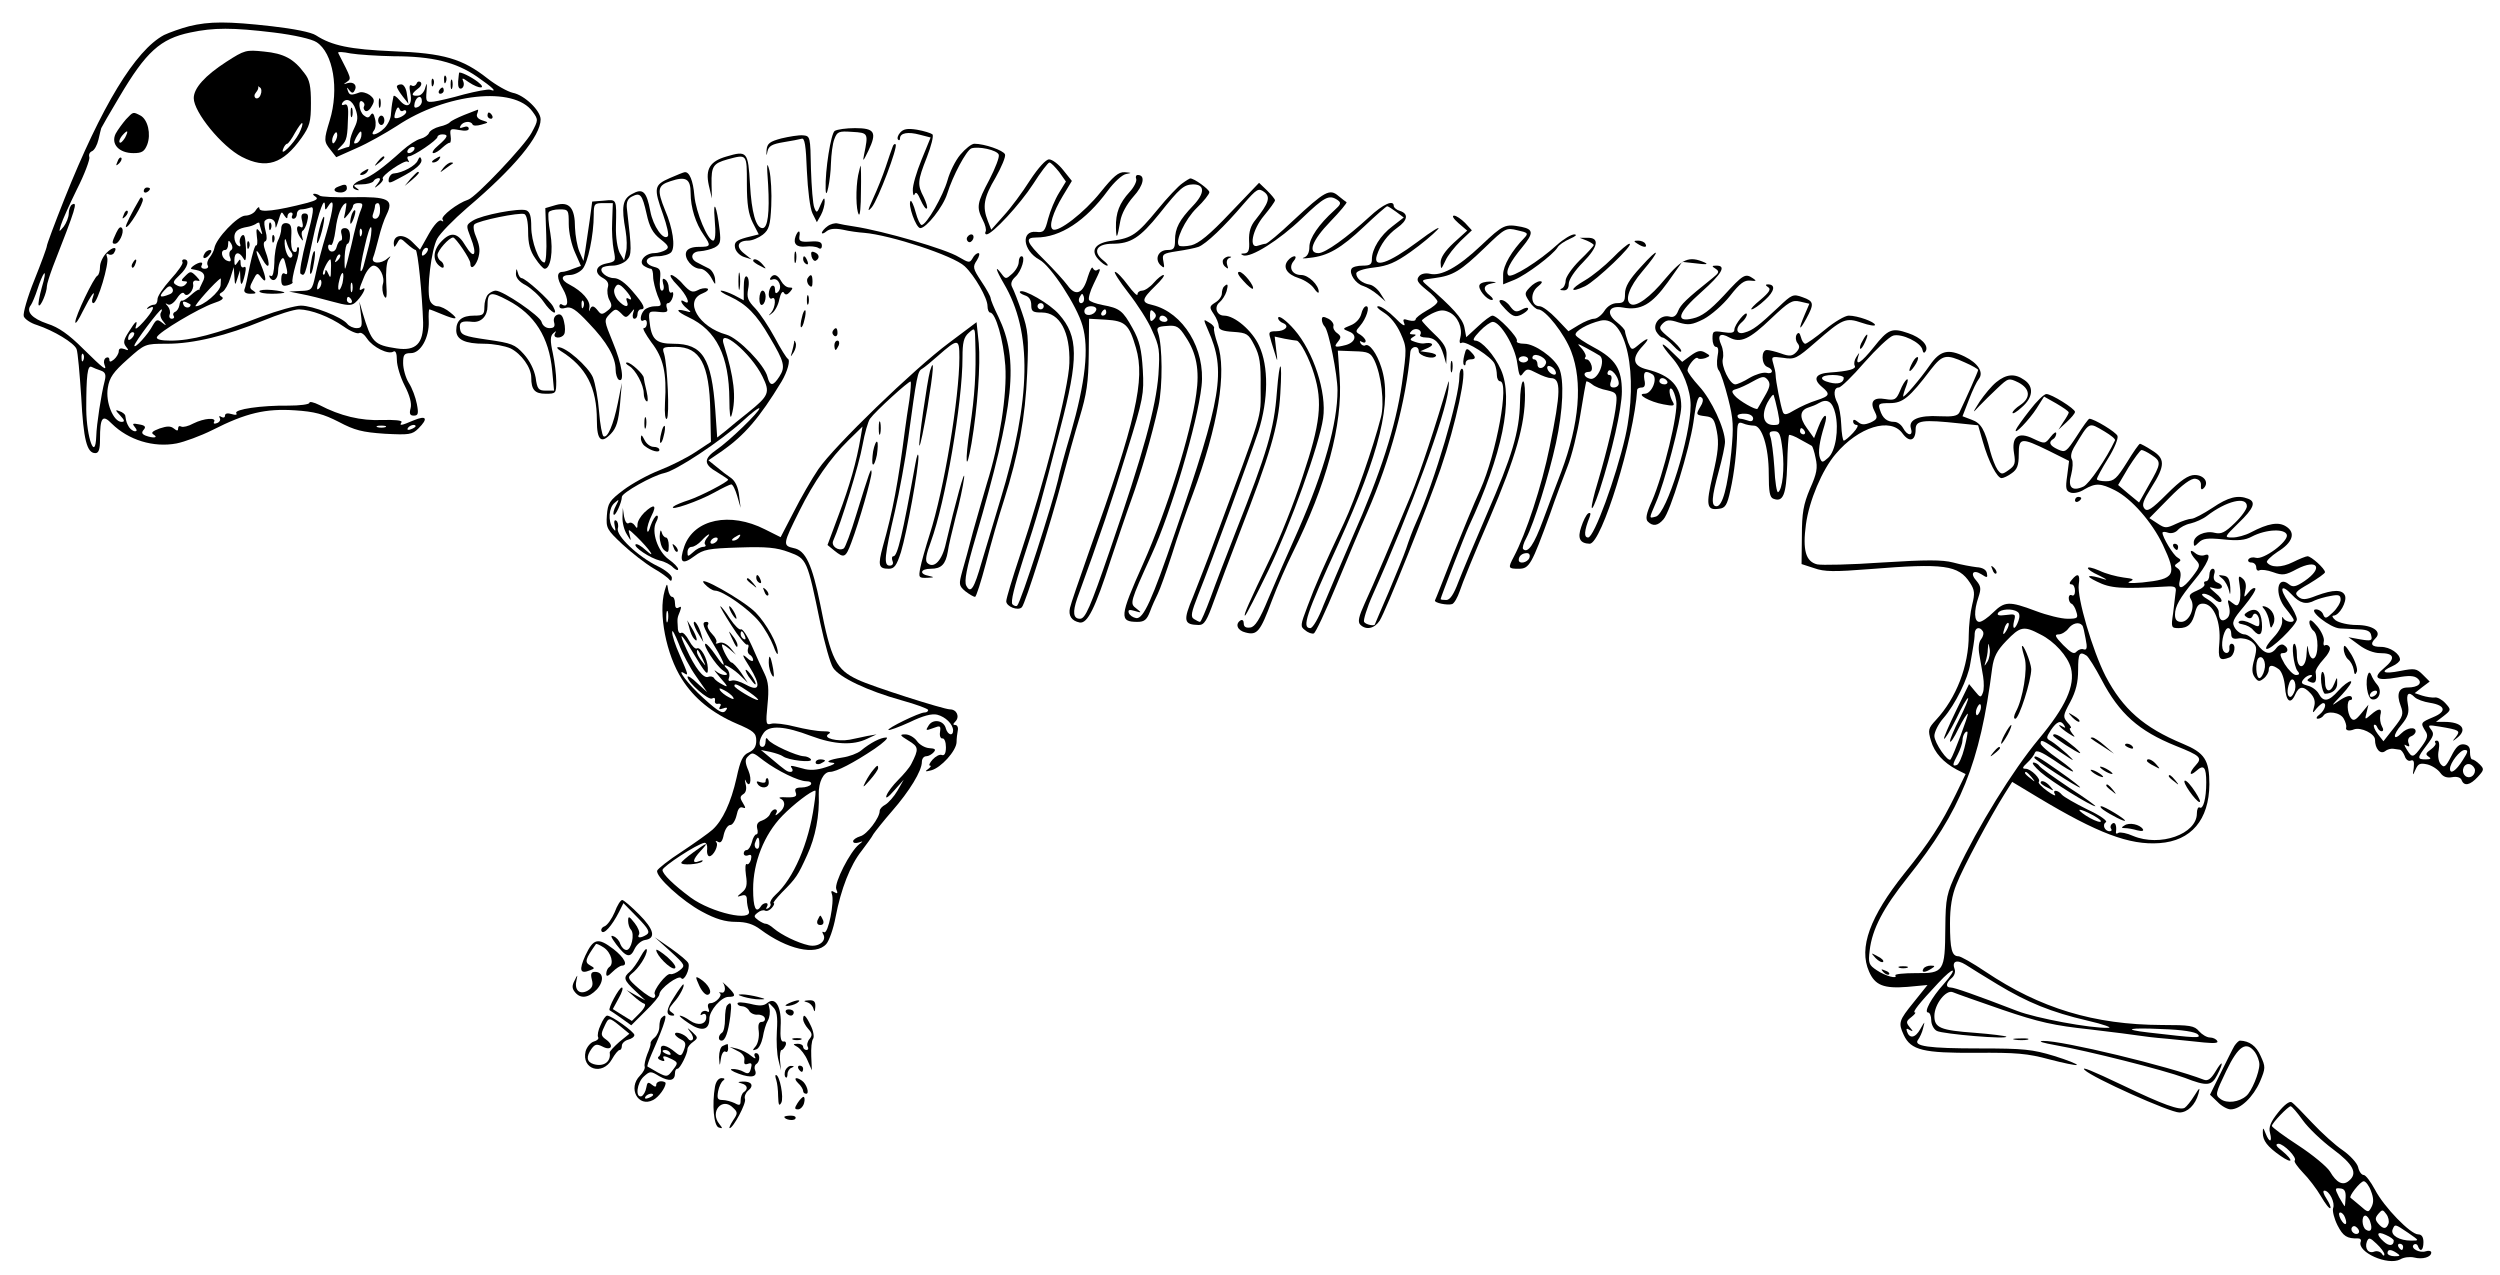 <svg xmlns="http://www.w3.org/2000/svg" version="1.0" width="1066.667" height="544" viewBox="0 0 800 408"><path d="M60.5 8.4c-2.7.7-6.3 2-8 2.8-9.2 4.9-20 22.7-31.9 52.5-3.1 7.8-5.6 14.5-5.6 15s-1.8 5.4-4 10.9c-2.2 5.4-3.7 10.7-3.4 11.6.3.9 2.2 2.2 4.2 2.8 5.4 1.8 11.9 5.7 12.7 7.7.4 1 1 7.9 1.5 15.4.7 13.6 1.8 17.9 4.5 17.9 1.1 0 1.5-1.2 1.5-4.4 0-7.1.8-8.1 3.8-5 5.3 5.2 13.3 7.7 20.7 6.3 2.5-.5 7.7-2.4 11.5-4.3 10.8-5.5 17.1-6.9 26.3-6.3 6.4.4 9.2 1.2 14.1 3.7 5.1 2.7 7.5 3.3 14.7 3.8 7.8.4 8.8.3 10.8-1.7 3.2-3.2 2.6-4.3-1.5-2.6-4.2 1.8-4.7 1.8-3.9.6.3-.6-2.3-.8-6.2-.7-6.8.3-13.4-1.3-20.1-4.8-1.8-.9-3.2-1.2-3.2-.7s-3 .9-6.7.9c-8.8-.1-17.4 1.2-16.7 2.4.4.6-.2.7-1.5.3-1.3-.4-2.1-.2-2.1.5 0 .6-.5.8-1.2.4-.6-.4-.8-.3-.5.3.4.6 0 1.4-.9 1.7-.8.3-1.2.2-.9-.4.9-1.5-3.2-1.2-6.6.5-1.6.9-3.4 1.3-3.9 1-.6-.3-1-.1-1 .6 0 .8-.3.9-1.4 0-1-.8-2.1-.8-4.5 0-2.4.9-2.9 1.4-1.9 2 1.6 1-.2 1.2-2.6.3-1.2-.5-1.4-1-.6-1.9.8-.9.4-1.4-1.5-1.7-2-.4-2.3-.3-1.4.8.8 1 .8 1.4.1 1.4-.6 0-1.4-.6-1.9-1.3-.7-1.2-.9-1.6-1.2-3.6 0-.5-.9-1.2-1.8-1.5-1.5-.6-1.5-.4.2 1.4 1.4 1.5 1.5 2 .4 2-2.6 0-5.2-6.3-4.4-10.9.5-3.3 1.8-5.1 6.3-9.1 5.6-5 5.6-5 12.6-5 8.6 0 19.1-2.6 30.8-7.4 4.8-2 9.9-3.6 11.5-3.6 3.9.1 9.7 2.3 14.3 5.5 2.1 1.5 4.3 2.4 4.9 2.1.6-.4 1.7.4 2.6 1.8 1.8 2.7 6.8 5.2 8.4 4.1.7-.4 1.1.6 1.1 2.7 0 1.8 1.1 5.5 2.5 8.2 1.6 3.1 2.3 5.7 1.9 7.2-.5 1.8-.2 2.4 1 2.4 1.4 0 1.6-.6 1-3.7-.4-2.1-1.5-5.1-2.6-6.8-1-1.6-1.8-4.5-1.8-6.3 0-2.7.3-3.2 2.5-3.2 3.1 0 5.9-5 5.7-10.2-.1-2.1 0-3.8.2-3.8s2 .7 3.9 1.5c4.8 2 5.7 1.8 2.8-.5-1.3-1.1-3.1-2-4.1-2-1 0-2.2-.9-2.5-2.1-1-3.2.5-16 2.4-19.5.9-1.7 5.2-6.1 9.6-9.9 15.2-12.9 23.5-23 23.5-28.3 0-2.8-5.2-7.8-8.9-8.5-1.7-.4-5.3-2.4-8.1-4.6-8-6.3-14-8.1-30.2-8.7-13.9-.6-19.6-1.8-24.7-5.1-1.5-1-7.1-2.1-14.1-2.9-14.1-1.6-20-1.6-26.5 0zm27.1 2c6.6.8 12.2 2.1 13.7 3.1 5.3 3.4 7.3 15 4.2 25.1-1.9 6.2-1.9 6.7.3 9.4l1.8 2.3 6.5-2.9c3.5-1.5 9.3-4.8 12.9-7.1 15.7-10.5 37.5-12.8 43.4-4.6 1.9 2.6 1.9 2.7-.3 6.8-2.2 4.1-17.8 20.6-20.3 21.4-3.4 1.1-8.8 5.3-8.2 6.3.4.7.3.8-.4.4s-2.3 1.3-4 4.3l-2.8 5-2.5-2.5c-2.7-2.7-5.9-2.4-5.9.5.1 1.4.2 1.4 1.1-.1.9-1.7 1.1-1.7 3.1.2 1.2 1.1 2.5 2 2.8 2 .7 0 2.1 14.2 2.4 23.2.1 6.7-2.3 9.2-8.4 8.3-7.4-1.1-8.1-1.9-11-11.5l-1-3.5.5 4.2c.5 3.7.3 4.3-1.4 4.3-1 0-2.4-.6-3-1.4-1.8-2.2-11.1-5.8-14.8-5.8-1.8 0-7.5 1.6-12.6 3.5-14.8 5.7-22.6 7.7-29.1 7.7-3.1 0-4.6-.4-4.4-1.1.5-1.6 13.5-9.3 18.2-10.9 2.5-.8 3.4-1.5 2.6-2-1-.6-.9-1 .2-1.6.8-.5 1.9-2.5 2.5-4.4l1.1-3.5.2 3c.2 3 .2 3 1 .5l.8-2.5.1 2.4c.1 2.9.6 2.6 1.5-1.2.4-1.9.3-2.6-.4-2.2-.5.3-1-.2-1-1.2 0-1.5-.2-1.6-1-.3-.8 1.2-1 1.1-1-.8 0-2.6 1.5-2.9 2.9-.5.7 1.3.9.4.8-3.3-.2-3.7-.5-4.7-1.3-4-.6.6-.9 1.7-.6 2.5.3.9.1 1.2-.6.7-.7-.4-1.2-1.6-1.2-2.7 0-1.9 1.2-2.8 4.2-3.3.7-.1 1.9-.5 2.6-.9.6-.5 1.2-.6 1.2-.3 0 .2.3 1.3.6 2.3.5 1.5.4 1.6-.6.3-.9-1.2-1.1-.9-.8 1.7.3 1.8.1 3-.2 2.8-.4-.2-1.2 2.6-2 6.3-.7 3.7-1.5 7.3-1.8 7.9-.2.8.5 1.3 1.9 1.3 1.9 0 2.1-.2.9-1-1.2-.7-1.2-1.2 0-3.4 1.2-2.4 1.4-2.4 2.6-.8 1.8 2.3 1.7.2-.1-4.1-2.1-5-1.8-5.9.5-1.7 2.1 3.8 2.7 2 .9-2.7-.6-1.7-.7-2.9 0-3.1.5-.2.6-1.4.1-3.2-.4-1.6-.6-3.1-.2-3.4 1.2-1.2 3.2-.5 3.3 1.1.1 1.8.1 1.8 1.5-2.7.5-1.3.6-1.3 1.4 0 .7 1 1 1.1 1 .2 0-.6.5-1.2 1.1-1.2.5 0 .7.4.4 1-.3.5-.1 1 .4 1 .6 0 1.1-.7 1.1-1.5s.6-1.5 1.4-1.5c.8 0 2.1-.3 3-.6 1.2-.5 1 1.4-1.3 10.1-1.5 5.8-2.4 10.8-1.9 11.1 1.3.9 1.4.8 3.8-10.6 2-9.5 4-14.8 4-10.9 0 1.2.2 1.2 1-.1 2.1-3.3 1.9.2-.5 8.5-1.5 4.9-3.1 11.1-3.6 13.7-1 4.6-1.2 4.8-4.7 4.9l-3.7.2 4 .8c2.2.4 6.6 1.5 9.8 2.4 4.7 1.3 6.1 1.4 7.3.4 1.9-1.6 4.1-5.4 2.5-4.5-1.4.9-1.4.5.4-3.8.8-2 2.2-3.6 3-3.6 1.9 0 3.8 3.6 3 6-.3 1.1-.1 2.8.4 3.7.8 1.4 1 .3.7-4.2-.2-3.4.1-6.6.7-7.5.9-1.2.9-1.3-.3-.3-2.1 1.9-5.4 1.7-4.6-.3.4-.9 1.1-3.7 1.8-6.3.6-2.5 1.7-5.9 2.5-7.4 2.4-4.9.6-5.8-10.9-5.6-5.4.1-10.2-.1-10.5-.5-.4-.3-1.1-.6-1.7-.6-.6 0-.5.4.3.9 1.1.7.4 1.2-2.5 2C88.3 67.5 83 68.1 83 66.7c0-.7-.5-.4-1.1.5-.5 1-2.1 1.8-3.4 1.8-2.4 0-9.4 7.3-9.9 10.4-.1.7-.8 2.1-1.5 3-.7.8-1 2-.6 2.6.3.5-.1 1-1 1s-1.3-.5-1-1c.3-.6.3-1-.2-1-1.2 0-3.9 1.9-3 2.1.4.1 1 .2 1.5.3 2.5.5 3.2 1.8 2 3.9-.6 1.2-1.1 2.3-1 2.4.1.2 0 .2-.2 0-.2-.1-1.4.7-2.6 1.8-1.2 1.1-2.5 1.9-2.8 1.7-.3-.1-.7.5-.8 1.5-.2 1-.8 1.9-1.4 2.1-.5.2-.8.8-.4 1.3.3.5 0 .9-.6.9-.7 0-1-.6-.7-1.4.3-.7 0-1.9-.6-2.6-.9-1-.9-1.1 0-.6.7.4 1.9-.4 2.9-1.9 1.1-1.7 2-2.2 2.4-1.5.9 1.4 3.2-1.2 2.8-3.1-.2-.8.4-1.3 1.2-1.1 1.2.3 1.1 0-.2-1.4-1.7-1.7-1.9-1.7-3.5-.1-1.4 1.3-1.4 1.7-.3 1.7 1 0 1.1.3.3 1.1-.7.7-1.7.8-2.7.2-1.5-.8-1.3-1.2.9-3.3 2.6-2.4 3.3-5 1.4-5-.5 0-.8.4-.5.9.3.4-1.4 2.9-3.8 5.5-2.4 2.7-4.3 5.5-4.2 6.4 0 .9-.4 1.7-1.1 1.7-.6 0-1.5.4-2 .9s-.3.6.5.2c2.1-1.2 1.3.8-1.9 4.4-1.7 1.9-2.8 2.7-2.5 1.7.8-2.6 0-2.1-2.2 1.5-1.7 2.6-1.8 3.5-.9 4.7 1 1.2.9 1.4-.5.8-1.2-.4-1.8-.2-1.8.7 0 .7-.7 1.9-1.5 2.6-1.1.9-1.5.9-1.5.1 0-.7-.5-.9-1.1-.6-.6.4-.8 1.3-.5 2.1.9 2.3 0 1.7-6.8-5-4.6-4.6-7.9-6.9-11.4-8-5-1.7-7-3.9-5.3-6 .4-.6 1.4-2.9 2.1-5.1.7-2.2 1.6-4.4 2.1-5 .5-.5.2 1.5-.7 4.4-.8 2.9-1.3 5.5-1 5.8.6.6 2.6-4.1 2.6-6.1 0-.7.9-3.5 1.9-6.2C24.3 66.5 25 64.3 23 65.5c-.5.3-1 1.6-1 2.8 0 1.2-.8 3.1-1.6 4.2-1.6 1.9-1.6 1.9-.9-.5.4-1.4 2.7-6.5 5.1-11.4 2.5-4.9 4.2-9.6 4-10.3-.3-.8.1-1.6.8-1.9.8-.3 1.7-2 2.1-3.7.4-1.8.8-3.4.9-3.7.1-.3 2.7-4.8 5.8-10 8.5-14.4 13.1-18.6 22.7-20.6 7.5-1.6 13.5-1.6 26.7 0zM126 18c12.4 0 19.9 1.9 26.6 6.5 5.2 3.6 6.7 5.1 4.2 4.2-.7-.2-4.4.5-8.3 1.5-3.8 1.1-8.2 2.1-9.6 2.3-2.5.3-2.7.1-2.4-3.3.2-2.6.1-3-.4-1.2-.3 1.4-1.4 2.6-2.3 2.6-2.3.2-2.3-.5-.1-2.2 1-.7 1.4-1.6.9-2.1-.5-.4-1.1-.2-1.3.5-.3.6-1 .9-1.5.6-.8-.5-.9.3-.5 2.4.8 4-1 5.2-3.5 2.2-1-1.2-1.9-1.7-1.9-1.1-.1.6-.3 1.5-.4 2.1-.1.5-.3 2.1-.4 3.5 0 1.4-1 3.4-2.1 4.5-2.2 2.2-4.9 2.8-3.3.7.5-.6.7-2.3.3-3.7-.4-1.7-.8-2.1-1.4-1.2-.6 1-1.1 1-2.2.1-1.6-1.3-1.9-5.4-.4-4.4.6.4.8 1 .5 1.5-.3.5-.1 1.1.4 1.5.6.3 1.5-.4 2.1-1.6 1-1.7.8-2.3-.7-3.5-1-.7-2.5-1.1-3.3-.8-2.7 1-3.2.9-3.7-.6-.4-1.2-.3-1.2.5-.1.7.9 1.2 1 1.6.2 1.1-1.7-.2-3.1-2.2-2.5-1.4.5-1.4.4-.2-.4 1.5-1.1 1.5-.9-2.8-9.3-.1-.4 1.6-.3 4 .2 2.4.4 8.6.8 13.8.9zm9 14.4c0 .8-.6 1.6-1.4 1.9-1 .4-1.2 0-.9-1.4.6-2.2 2.3-2.6 2.3-.5zM113.8 35c.8 2.3.7 3.6-.3 5.7-.8 1.6-1.5 3.6-1.5 4.5 0 1-.2 1.8-.4 1.8s-1.3.3-2.3.7c-1.7.7-1.7.6 0-1.1 1.7-1.7 1.9-2.7 2.1-9.9.1-2.7-.3-3.6-1.2-3.2-.7.3-1 0-.7-.5 1.2-1.9 3.3-1 4.3 2zm15.3.4c.5-.3.9-.1.9.4 0 1-3 2.5-3.7 1.9-.2-.2 0-1.2.4-2.3.4-1.1.8-1.3 1.1-.6.2.7.8 1 1.3.6zm-21.5 9.2c-.4.9-.9 1.5-1.1 1.2-.3-.3-.3-1.3.1-2.2.4-.9.9-1.5 1.1-1.2.3.3.3 1.3-.1 2.2zm8-.9c-.2.9-.8 1.9-1.5 2.1-1 .3-1 0-.2-1.7 1.4-2.5 2-2.7 1.7-.4zm-5.1 24c-.6 2.7-.6 2.7.9.9.9-1.1 1.6-2.3 1.6-2.8 0-.4.7-.8 1.5-.8 1.8 0 1.8.2.6 3.2-.5 1.3-1.7 5.8-2.6 10-1 4.3-1.9 7.8-2.1 7.8-.1 0-.2-1.8-.1-4s.5-4 .9-4 .8-1.1.8-2.5c0-1.6-.6-2.5-1.6-2.5-1.1 0-1.5.6-1.1 2 .3 1.1.2 2-.3 2-.4 0-1 .9-1.3 2.1-.5 2-2.7 1.8-2.7-.2 0-.6.4-.8.9-.5.4.3 1.1-1.9 1.5-5 .5-4.5 2-8.2 3.4-8.4.1 0 0 1.2-.3 2.7zm11.1-.2c0 1.4-.7 2.5-1.5 2.5s-1.1-.6-.7-1.6c.3-.9.6-2 .6-2.5s.4-.9.9-.9.8 1.1.7 2.5zM118 78.8c-.7 2.6-1.4 5.5-1.7 6.5-.3 1-.7 1.7-.9 1.4-.2-.2.3-3.7 1.3-7.8.9-4.1 1.8-6.8 2.1-6.1.2.8-.1 3.5-.8 6zm-2.3-3.6c-.3.8-.6.5-.6-.6-.1-1.1.2-1.7.5-1.3.3.3.4 1.2.1 1.9zm-41.8 4.9c-.5.3-.7 1.3-.3 2.2.5 1.3.2 1.6-1 1.1-1.7-.7-2.2-3.4-.6-3.4.6 0 1-.8 1-1.8 0-1.4.2-1.5 1-.2.5.9.5 1.7-.1 2.1zm62.3 1.1c-.7.7-1.2.8-1.2.2 0-1.4 1.2-2.6 1.9-1.9.2.3-.1 1.1-.7 1.7zm-28.1 2.1c-1 .9-1.1.8-.5-.6.3-1 .9-1.5 1.2-1.2.3.3 0 1.1-.7 1.8zm-2.2 2.9c0 2.8-.2 3-.9 1.3-.5-1.2-.9-1.4-.9-.6-.1.8-.4 1.2-.7.9-.5-.5 1.6-4.8 2.3-4.8.2 0 .3 1.5.2 3.2zm3.7 4.4c-.4 1.4-.9 2.4-1.2 2.1-.3-.2-.2-1.7.2-3.1.3-1.5.9-2.5 1.1-2.2.3.3.2 1.7-.1 3.2zm-39 .6c-.1 2.1-5.6 6.8-8 6.8-.7 0 6.4-8 8-8.9.1-.1.1.9 0 2.1zm31.6 1c-.8.8-.9.4-.5-1.3.4-1.3.8-1.8 1.1-1 .2.7-.1 1.8-.6 2.3zm10.5 1c-.3.7-.5.2-.5-1.2s.2-1.9.5-1.3c.2.7.2 1.9 0 2.5zm-58.5 1c-3 1.2-3.5.8-1.7-1.2 1.4-1.6 2-1.7 2.6-.8.5.8.2 1.6-.9 2zm58.3 1.8c.3.5.1 1-.4 1-.6 0-1.1-.5-1.1-1 0-.6.2-1 .4-1 .3 0 .8.4 1.1 1zM61 97.5c0 1.2-1.9 1.2-2.3 0-.4-.9-.1-1.2.9-.8.7.3 1.4.7 1.4.8zm-9.5 2.5c-.4.6-.1 1.9.7 2.8 1.2 1.5 1.1 1.6-.4.4-1.4-1.1-1.8-1-2.9.9-1.5 2.9-5.9 7.7-5.9 6.5 0-1 8-11.6 8.7-11.6.2 0 .1.5-.2 1zm-9.3 8.2c-.7.7-1.2.8-1.2.2 0-1.4 1.2-2.6 1.9-1.9.2.3-.1 1.1-.7 1.7zm-15.5 7c-.3.8-.6.5-.6-.6-.1-1.1.2-1.7.5-1.3.3.3.4 1.2.1 1.9zm5.6 3.4c1.4.5 1.7 1.3 1.2 3.3-1.1 4.2-2.6 13.9-2.7 17.7-.3 8.2-3.1.5-3.2-8.6 0-10.9.4-14.2 1.7-13.6.6.3 2 .9 3 1.2zm91 18.1c-.7.2-1.9.2-2.5 0-.7-.3-.2-.5 1.2-.5s1.9.2 1.3.5zm9.7-.3c0 .2-.7.7-1.6 1-.8.3-1.2.2-.9-.4.6-1 2.5-1.4 2.5-.6z"/><path d="M72.4 19.8C65.6 24.2 62 28.2 62 31.4c0 4.5 9 15.5 15.4 18.8 7.8 4 13.1 2.3 19.1-6.1 2.6-3.7 3-5.1 3-11.1 0-5.4-.4-7.5-2.1-9.6-3.4-4.6-6.6-6.3-12.9-6.9-5.8-.6-6.2-.5-12.1 3.3zm11 10.5c-.3.9-1 1.4-1.6 1.1-.5-.4-.5-1.1.1-1.8s.9-1.5.7-1.8c-.1-.3.1-.2.6.2.5.3.6 1.4.2 2.3zm12.3 12.4c-1.8 3.4-6.2 7.7-5.1 5 .3-.9.9-1.7 1.3-1.7.3 0 1.5-1.6 2.5-3.5 1.1-1.9 2.1-3.3 2.3-3.1.3.2-.2 1.7-1 3.3zM148.5 36.8c-2.2.9-4.2 1.9-4.5 2.3-.3.4-1.8 1.1-3.3 1.4-1.6.4-3.1 1.3-3.4 2-.2.7-1.5 1.6-2.7 1.9-1.3.3-3.9 2-5.9 3.8-6.2 5.6-9.9 8.3-12.9 9.3-3 1.1-3.8 2.7-1.6 3.3.9.2.8 0-.2-.7-1.2-.8-.8-1.1 1.7-1.1 1.7 0 3.5-.5 3.8-1 .3-.6 1.1-1 1.7-1 .6 0 .5.7-.3 1.7-1.3 1.6-1.2 1.7.4.4.9-.8 1.5-1.6 1.2-1.9-.8-.8 6.9-6.1 7.9-5.5.5.4.6.1.2-.5-.4-.7-.3-1.2.3-1.2 1.4 0 9.1-5.2 9.1-6.2 0-.4.7-.8 1.5-.8 2.1 0 1.9.8-1.2 3.5-1.6 1.3-2.3 2.5-1.6 2.5.6 0 1.9-.8 2.9-1.8 1-.9 2-1.6 2.3-1.5.3.1.5-.9.3-2.2-.3-2.3-.1-2.4 2.7-1.9 2 .4 3.1.2 3.1-.4 0-.7-.7-.9-1.7-.5-1.1.4-1.4.3-.9-.5.8-1.4 3.3-1.6 3.8-.4.2.5 1.4.5 2.8.1 2.5-.7 2.5-.7.3-1.4-1.3-.4-2-1.2-1.6-2.1.3-.8.4-1.4.2-1.3-.2.1-2.2.8-4.4 1.7zm-16 11.2c-.3.5-1.1 1-1.6 1-.6 0-.7-.5-.4-1 .3-.6 1.1-1 1.6-1 .6 0 .7.4.4 1zM40.3 38.2c-1.1 1.3-2.6 3.3-3.3 4.6-1.6 3.3 1.1 6.2 5.7 6.2 2.7 0 3.5-.5 4.4-2.7 1.3-3.4.2-8-2.1-9.3-2.5-1.3-2.3-1.3-4.7 1.2zm-.3 5.9c-.7 1.1-1.4 1.8-1.7 1.5-.3-.3 0-1.2.7-2.1 1.8-2.1 2.3-1.9 1 .6zM156 37c0 .5.5 1 1.1 1 .5 0 .7-.5.4-1-.3-.6-.8-1-1.1-1-.2 0-.4.4-.4 1zM37.6 51.7c-.6 1.4-.5 1.5.5.6.7-.7 1-1.5.7-1.8-.3-.3-.9.2-1.2 1.2zM120.9 51.7c-1.3 1.6-1.2 1.7.4.4.9-.7 1.7-1.5 1.7-1.7 0-.8-.8-.3-2.1 1.3z"/><path d="M133.7 51.3c-.6 1.7-4.9 4-7.6 4.2-.8 0-1.5.8-1.7 1.7-.2 1.6.1 1.6 3.4-.2 5.4-2.8 7.5-4.7 7-6.1-.3-.9-.6-.7-1.1.4zM139 51c-.9.6-1 1-.3 1 .6 0 1.5-.5 1.8-1 .8-1.2.4-1.2-1.5 0zM141.9 53.7c-1.3 1.7-1.3 1.7.6.3 1.1-.8 2.2-1.6 2.4-1.7.2-.2 0-.3-.6-.3s-1.7.8-2.4 1.7zM116 55c-.9.6-1 1-.3 1 .6 0 1.5-.5 1.8-1 .8-1.2.4-1.2-1.5 0zM131.4 57.2l-1.9 2.3 2.3-1.9c2.1-1.8 2.7-2.6 1.9-2.6-.2 0-1.2 1-2.3 2.2zM108.3 59.7c-2 .7-1.5 1.9.7 1.9 1.1 0 2-.6 2-1.3 0-1.4-.6-1.5-2.7-.6zM46 61.1c0 .5.5.7 1 .4.6-.3 1-.8 1-1.1 0-.2-.4-.4-1-.4-.5 0-1 .5-1 1.1zM44.8 63.5c-2.7 4.6-4.8 8.8-4.5 9.1.7.7 5.8-7.7 5.4-8.9-.2-.6-.6-.7-.9-.2zM39.6 68.7c-.6 1.4-.5 1.5.5.6.7-.7 1-1.5.7-1.8-.3-.3-.9.2-1.2 1.2zM96.7 70.8c.4 1.7.2 2.3-.6 1.8-1.4-.9-1.4 1.4 0 3.4.9 1.3 1 1.3.6-.2-.3-.9-.2-1.8.2-2 .4-.2 1.1-1.5 1.4-2.9.5-1.9.3-2.6-.8-2.6-1 0-1.3.7-.8 2.5zM102.2 73.2c-.6 2.3-.9 4.4-.7 4.6.2.2.9-1.5 1.5-3.8s.9-4.4.7-4.6c-.2-.3-.9 1.4-1.5 3.8zM86.1 72.6c0 1.1.3 1.4.6.6.3-.7.2-1.6-.1-1.9-.3-.4-.6.2-.5 1.3zM90 73.2c0 1-.5 2.8-1.1 3.9-.5 1.1-1.1 4.2-1.1 6.9-.1 2.9-.5 4.7-1.1 4.3-.6-.3-.7-.1-.3.6 1.1 1.6 2.6.4 2.6-2.2 0-1.2.4-2.8.9-3.5.6-1 1-.8 1.4 1 .9 3.3.8 4-.3 3.3-.6-.3-1 .5-1 1.8 0 2 .4 2.4 2 2 1.2-.3 1.9-.8 1.6-1-.2-.3.2-2.7 1-5.5.9-2.7 1.3-5.3 1-5.6-.3-.3-.6 0-.6.7s-.5.9-1.1.6c-.6-.4-.9-2.5-.7-4.8.2-3.2-.1-4.1-1.5-4.3-1.1-.1-1.7.5-1.7 1.8zm3.2 7.5c.5.7.5 1.3 0 1.7-1 .6-2.3-2.7-2.1-5.4.1-.8.3-.6.6.5s.9 2.5 1.5 3.2zM37.2 74.5c-1.4 3-1.5 3.5-.4 3.5 1.3 0 3-3.6 2.3-4.9-.5-.8-1.1-.3-1.9 1.4zM87.1 76.6c0 1.1.3 1.4.6.6.3-.7.2-1.6-.1-1.9-.3-.4-.6.2-.5 1.3zM79.1 78.6c0 1.1.3 1.4.6.6.3-.7.2-1.6-.1-1.9-.3-.4-.6.2-.5 1.3zM34.1 80.9c-1.2 1.2-2.1 3.2-2.1 4.5 0 1.3-.4 2.6-.8 2.8-1.1.4-7.2 13.1-7.1 14.9 0 .8 1.1-.8 2.4-3.5 2.5-5 4.3-7.5 3.2-4.4-.4 1-.3 1.8.2 1.8 1.3 0 5.1-12.7 4.4-14.6-.4-1.1-.3-1.5.5-1 .6.3 1.4.1 1.7-.5 1.3-2-.3-2.1-2.4 0zM65.5 81.1c-1.1 1.7.1 2.1 1.5.4.8-.9.8-1.5.2-1.5-.6 0-1.4.5-1.7 1.1zM99.6 83.6c-.4 2-.5 3.8-.3 4 .3.3.8-1.1 1.1-3.2.4-2 .5-3.8.3-4-.3-.3-.8 1.1-1.1 3.2zM42.5 84.1c-.4.6-.5 1.2-.2 1.5.2.3.7-.2 1-1.1.7-1.7.1-2-.8-.4zM83 93.2c0 .5 1.8.8 4 .8s4-.2 4-.4-1.8-.6-4-.8c-2.2-.2-4 0-4 .4zM146.9 23.3c0 .1-.2 1.4-.3 2.8-.1 1.7.3 2.5 1.1 2.2.6-.3.9-1.2.6-2.1-.6-1.4-.4-1.4 1.7.1 3.4 2.3 5.9 2.2 2.9-.1-2.2-1.7-5.8-3.4-6-2.9zM142.1 25.6c0 1.1.3 1.4.6.6.3-.7.2-1.6-.1-1.9-.3-.4-.6.2-.5 1.3zM138.1 26.6c0 1.1.3 1.4.6.6.3-.7.2-1.6-.1-1.9-.3-.4-.6.2-.5 1.3zM144.2 27c0 1.4.2 1.9.5 1.2.2-.6.2-1.8 0-2.5-.3-.6-.5-.1-.5 1.3zM127 27.7c0 .5.9 1.9 1.9 3.2l1.8 2.3-.5-3.1c-.2-1.8-1-3.1-1.8-3.1s-1.4.3-1.4.7zM140.5 29c-.3.5-.1 1 .4 1 .6 0 1.1-.5 1.1-1 0-.6-.2-1-.4-1-.3 0-.8.4-1.1 1zM121.2 33c0 1.4.2 1.9.5 1.2.2-.6.2-1.8 0-2.5-.3-.6-.5-.1-.5 1.3zM121 38.5c0 .8.5 1.5 1 1.5.6 0 1-.7 1-1.5s-.4-1.5-1-1.5c-.5 0-1 .7-1 1.5zM112.2 36c0 1.4.2 1.9.5 1.2.2-.6.2-1.8 0-2.5-.3-.6-.5-.1-.5 1.3zM112.6 68.5c-.3.9-.6 2.2-.5 2.8 0 .7.5.1 1-1.2s.8-2.6.5-2.8c-.2-.2-.6.3-1 1.2zM267.1 41.9c-1.2.8-3.1 12.6-2.9 18.6.1 4.3 1.6-3 1.7-8.2.1-2.8.5-6.3 1.1-7.8.9-2.4 1.4-2.6 5.7-2.3 5.2.3 5.2.4 3.8 7.3-.5 2.4-.3 2.2 1.4-1.3 2.8-5.9 2-7.2-4.3-7.2-2.8 0-5.7.4-6.5.9zM288 42.5c-.7.8-1 1.8-.6 2.2.3.3.6.2.6-.4 0-1.8 2.6-2.2 6.3-1.2l3.5.9-2.9 7.1c-1.6 3.9-2.9 8.3-2.8 9.8 0 1.4.3 2 .6 1.2.4-.9 1-.2 1.9 1.9.8 1.8 1.7 3.1 2 2.7.3-.3-.2-1.9-1-3.6-2.1-4-2-5.2 1-12.8 1.4-3.6 2.2-6.8 1.8-7.3-.5-.4-2.7-1.1-5-1.5-3.1-.5-4.4-.2-5.4 1zM250 44.3c-3.7 1-4.5 1.6-4.7 3.7-.1 2 0 2.1.3.4.4-1.7 1.5-2.3 5.1-2.9 2.5-.4 5.1-.9 5.8-1.1 1-.4 1.4 2.1 1.7 10.3.3 6.2 1 12 1.8 13.6l1.4 2.8 1.3-2.3c.7-1.3 1.2-3.2 1.2-4.3 0-1.5-.3-1.3-1.3 1-1.1 2.7-1.3 2.8-2 1-.5-1.1-.9-6.7-1.1-12.5-.2-10.3-.2-10.5-2.6-10.7-1.3-.1-4.4.4-6.9 1zM285.6 47.1c-.3.8-1.3 3.6-2.2 6.4-.9 2.7-2.7 7.2-4 10-1.8 4-1.9 4.5-.4 2.8 2-2.5 8.4-19.3 7.6-20.1-.3-.3-.8.1-1 .9z"/><path d="M307.3 49.5c-1.6 1.9-3.4 5.6-4.1 8.2-1.4 4.9-6.7 14.3-8.3 14.3-.4 0-1.3-1.8-1.9-4.1-.6-2.3-1.4-3.9-1.6-3.6-1 1 1.7 8.7 3.1 8.7 1.9 0 7.3-6.8 8.6-11 1.8-5.8 6.1-13.8 7.7-14.5 2.2-.8 8.3.5 8.8 2 .3.7-1.1 4.3-3 8-4 7.5-4.2 8.8-2.1 12.9.8 1.5 1.2 3.2.9 3.7-.3.5-.1.9.3.9 1.8 0 10.7-9.6 14.9-16.1 2.4-3.8 4.8-6.9 5.2-6.9.5 0 1.8 1.4 3.1 3l2.2 3.1-2.2 3.6c-1.3 2.1-2.8 5.7-3.5 8.3-1 4-1.4 4.5-3.8 4.2-5-.5-4.3 6 1 8.9 3.6 1.9 12 14.7 13.8 21.1 2.1 7.2 1 17.9-3.8 34.6-1.9 6.4-3.7 13-4 14.7-1.8 7.7-11.9 39.2-13.1 40.3-.3.3-1 .1-1.5-.4-.7-.7.6-5.7 3.5-14.7 4.5-13.8 5.4-16.9 11.8-41.7 5.9-22.4 5.8-29.4-.4-36.4-2.9-3.4-11.5-8.3-12.5-7.3-.3.3.4.8 1.5 1.2 1.4.4 2.1 1.5 2.1 3.1 0 2.1.5 2.4 3.4 2.4 5.7 0 9.1 6.2 8.8 16.2-.2 8-8 38.1-15.8 61.5-2.4 7.2-4.4 13.8-4.4 14.7 0 1.7 3.8 3.2 5 1.9 1.1-1.1 9.2-26.8 12.9-40.8 1.6-6.1 4.1-15.1 5.6-20 2.2-7.3 2.8-11.1 2.9-20.2l.1-11.3 5.4.3c6.2.4 7.4 1.5 9.6 9 3 10.2.1 23.1-15 65.2-3.1 8.8-5.9 16.9-6.1 18-.6 2.5.5 4.2 3.1 4.7 2.5.4 4.9-4.4 10-20.2 2.1-6.3 5-14.9 6.5-19 3.1-8.6 6.6-20.5 8.7-30 1.4-6.4 1.3-19.4-.1-23.5-.6-1.7-.2-2 2.8-2.2 3.1-.3 3.9.2 6 3.5 3.5 5.2 4.5 10.7 3.4 18.3-1.7 12.6-9.3 37-17 54.3-7.6 17-7.7 18.6-1.8 18.6 2.2 0 3-.7 4-3.3.6-1.7 1.8-4.3 2.5-5.7.7-1.4 2.7-7 4.5-12.5 1.7-5.5 4.7-14.2 6.7-19.4 8.1-21.8 11-39.3 7.9-48.1-.8-2.4-1.3-4.6-1.1-5 .2-.3-.5-1.2-1.6-1.8-1.9-1.2-1.9-1.2-.3 2.5 5.8 13 4.4 21.3-10.6 64.8-7.3 21.4-10.1 27.6-12.4 27.3-1.1-.2-2.1-.9-2.4-1.7-.3-1 .2-1.1 1.9-.6 2.3.7 2.3.6.5-.8-2.1-1.6-2.1-1.8 4.9-17.2 6.3-13.7 14.7-42.1 16-54 1.3-11.8-5.9-23.5-15.7-25.9-3.7-.8-3.5-1.8.9-6.1 2-1.9 3.2-3.5 2.6-3.5-.5 0-1.9 1.1-3.1 2.5-1.2 1.4-2.9 2.5-3.7 2.5-.8 0-1.5.5-1.5 1.2s-1.4-.7-3.1-3c-1.7-2.3-3.5-4.2-4.1-4.2-.5 0 1.4 3 4.2 6.6 2.9 3.7 6.4 9.1 7.7 12.2 2.3 5 2.5 6.3 2 14.1-.8 10.4-4.8 25-15.5 56.1-6.4 18.6-7.9 22-9.6 22-2.2 0-2.4-2.1-.9-6.5 7.3-20 11.2-31.6 15.9-47 5.3-17 5.5-18.5 5.1-26.1-.4-6.5-1-9.3-3.3-13.4-3.1-5.6-4.1-6.4-9.6-7.4-2.1-.4-4-1.1-4.3-1.6-.3-.5.3-2.8 1.5-5.2 2.3-4.7 2.4-5.1 1.1-4.4-.5.4-1.1 0-1.4-.6-.2-.7-.9.6-1.6 2.8-1.5 5.4-3.9 6.4-6.5 2.7-1.1-1.5-4.4-5.1-7.3-8-5.9-5.8-6.5-7.3-2.7-7.3 7.7 0 15.8-5.3 22.9-15 2-2.7 4.6-5.1 5.8-5.3 2-.4 1.9-.4-.4-.6-2-.1-3.6 1.3-7.8 6.5-5.1 6.4-13.5 12.9-15.2 11.8-1.4-.8 0-5.4 3.2-10.7l2.9-4.8-2.8-3.5c-1.5-1.9-3.5-3.4-4.5-3.4s-3.4 2.6-6.1 6.7c-2.4 3.8-6.1 8.8-8.4 11.3l-4 4.5-1.1-2.8c-1.8-4.6-1.3-7.5 2.5-13.9 1.9-3.4 3.3-6.7 3-7.4-.5-1.3-6.6-3.4-9.8-3.4-.9 0-2.9 1.6-4.5 3.5zm39.3 47.2c-1 1-1.9-.5-1-1.8.6-1.1.8-1.1 1.2 0 .2.7.1 1.5-.2 1.8zM334 98c0 .5-.4 1-1 1-.5 0-1-.5-1-1 0-.6.5-1 1-1 .6 0 1 .4 1 1zm16.8 1.2c-.7 1.9-3.8 2.2-3.8.4 0-1 .9-1.6 2.1-1.6 1.2 0 1.9.5 1.7 1.2zm3.2.8c0 .5-.5 1-1.1 1-.5 0-.7-.5-.4-1 .3-.6.8-1 1.1-1 .2 0 .4.4.4 1zm15.2 2.2c-.9.9-1.2.7-1.2-1.2s.3-2.1 1.2-1.2c.9.9.9 1.5 0 2.4zm4.3-.2c.3.5-.1 1-.9 1-.9 0-1.6-.5-1.6-1 0-.6.4-1 .9-1 .6 0 1.3.4 1.6 1zM232.4 50.1c-5.2 1.5-6.7 4-5.6 9.1l1 4.3-.1-4.6c-.1-5.7.5-6.6 5.1-7.9 6.3-1.7 6.2-1.8 6.2 7.8 0 6.6.5 9.7 1.9 12.5l1.9 3.7-4 1c-3.2.9-3.9 1.5-3.6 3.2.2 1.2 1.4 2.5 2.8 3l2.5.8-2.4-1.9c-2.7-2.1-2.1-4.1 1.3-4.1 1.3 0 3.4-.9 4.7-1.9 2-1.6 2.4-3 2.7-9.2.2-4.1-.1-9.2-.6-11.4-.8-3.1-.9-2.1-.4 4.6.5 8.9-.1 13.9-1.8 13.9-2.1 0-3.5-5-4-14-.6-10.5-.9-10.9-7.6-8.9zM274.6 56.1c-.8 4.2-.7 11.1.2 12.5.4.7.7-2.6.7-7.2.1-4.6 0-8.4-.1-8.4s-.4 1.4-.8 3.1z"/><path d="M214.3 57c-5 2.2-5.2 3.1-2.1 11.7 1.2 3.4 1.9 6.5 1.5 6.9-1.4 1.5-4.7-3.2-5.6-8-1.2-6.4-2.4-7.5-5.9-5.5-3 1.6-3.4 4.1-2 11.8.4 2.4.5 5.5.1 6.8l-.6 2.6-1.4-2.4c-.7-1.4-1.3-4.9-1.2-8.4.2-9 .3-8.7-3.8-8.3l-3.8.3-.8 6c-.5 3.3-1.1 7.6-1.4 9.5l-.6 3.5-1.3-3c-.7-1.7-1.3-5.1-1.4-7.6 0-6.4-1.8-8.5-6.1-7.3l-3.4 1 .3 8.7c.2 5.1-.1 8.7-.6 8.7-1.7 0-4.2-6.7-4.2-11.4 0-3.4-.4-4.8-1.6-5.3-2.2-.8-14.3 1.5-17.1 3.3-2.2 1.4-2.2 1.5-.7 5.4 2.2 5.5 1.2 7.3-1.6 2.7-2.5-4.3-4.7-4.7-7.8-1.4-2.6 2.7-2.8 5.9-.7 7.7.9.8 1.5.9 1.5.2 0-.6-.4-1.4-1-1.7-.5-.3-1-1.2-1-1.9 0-1.4 3.7-5.6 5-5.6.8 0 5.5 6.9 5.5 8.2 0 2.2 1.4 1.4 2.4-1.2.8-2.5.7-4-.4-6.8-.9-2-1.2-3.9-.7-4.4 1.2-1.2 14.4-3.9 16-3.3.7.3 1.2 2.4 1.2 5.7 0 3.7.6 6.1 2.3 8.5 1.2 1.8 2.5 3.3 3 3.3 1.9 0 2.8-5.6 1.8-11.4-.6-3.2-.8-6.3-.5-6.7.3-.5 1.8-.9 3.5-.9 2.8 0 2.9.2 2.9 4.7 0 2.7.9 6.7 2 9.1l1.9 4.3-2.5.9c-1.4.6-2.9 1-3.4 1-1.9 0-1.9 2 .1 5.4 1.9 3.3 1.9 6.3-.2 5.1-.5-.4-.9-.1-.9.5 0 .7.8.9 2.1.5 1.6-.5 3.2.5 7.3 4.9 5.8 6 8.6 10.9 8.6 14.9 0 1.4.5 2.9 1 3.2 2 1.2 1-5.1-1.9-12-2.8-6.9-2.9-7-1-9 1.8-1.8 2-1.8 3.6-.3 1.5 1.6 1.7 1.6 3.1 0 1.3-1.6 1.3-1.6.8 0-.3 1-.1 1.8.4 1.8.6 0 1-.7 1-1.5s.5-1.5 1-1.5c1.8 0 1.1-1.5-2.6-5.8-2.3-2.7-4.4-4.2-5.9-4.2-2.4 0-4.9-2.2-3.8-3.3.3-.4 1.9-.7 3.4-.7s3.5-.8 4.4-1.7c1.7-1.7 1.7-3 .1-16.6-.2-1.9.2-3.1 1.6-3.8 2.7-1.4 3.3-.7 4.7 5.5.9 4.2 2 6.2 4.4 8.1 2.7 2.1 2.9 2.7 1.7 3.5-.8.5-2.5 1-3.6 1-3 0-5.3 2.8-3.3 4.1.8.5 1.7.9 2.2.9.4 0 .7 1.1.7 2.5s.7 4.1 1.4 6c1.5 3.4 1.4 3.5-.8 3.5-1.2 0-2.7.5-3.4 1.2-1.4 1.4-1.6 4.2-.2 3.3.6-.3 1 .1 1 .9 0 .9-.4 1.6-1 1.6-.5 0 .6 2 2.4 4.5 3.9 5 5 9.9 4.4 19.3-.2 3.5.1 5.7.6 5.2.9-.9.2-17.1-.9-20.8-.7-2.1-.4-2.2 3.7-2.2 7.8 0 10.8 5.5 11.1 20.6l.2 9.8-5 3.3c-2.7 1.8-7.9 4.4-11.5 5.8-3.6 1.4-8.7 4.2-11.5 6.3-4.5 3.4-5 4.2-5.3 8.1-.3 4.1 0 4.6 5 9.3 2.9 2.7 7.3 6.1 9.8 7.6 2.5 1.4 4.8 3.1 5.2 3.7.5.6.8.4.8-.6 0-.8-2-2.5-4.5-3.7-6.4-3.1-13.4-9.8-12.8-12.1.3-1 0-2.2-.5-2.5-.6-.4-.8.3-.5 1.6.4 1.9.3 2-.6.8-1.6-2.3-1.3-6.6.6-8.1 1.5-1.3 1.5-1.2.4.9-.7 1.3-1 2.6-.7 2.9.5.6 2.6-4 2.6-5.7 0-1.3 9.8-6.8 13.5-7.6 3.9-.8 17.9-10.1 25-16.5 3-2.8 5.5-4.7 5.5-4.2 0 1.1-9.6 10.4-13.7 13.2-4.2 2.9-4.2 4.7.2 7.2 1.9 1.2 3.5 2.2 3.5 2.4 0 .7-8.9 5.3-12.5 6.5-2.2.7-4.4 1.6-5 2.1-1.7 1.7 8.3-1.8 13.1-4.5 2.5-1.4 5-2.6 5.4-2.6.5 0 1.3 1.7 1.9 3.7l1.1 3.8-.5-4c-.3-2.6-1.2-4.5-2.5-5.5-1.2-.8-3.3-2.4-4.7-3.6l-2.6-2.1 4.4-3c7.1-5 11.9-10.5 19-22.2 1.9-3.2 2.9-6.9 2-7.3-.4-.2-2.3-3.2-4.2-6.8-1.9-3.5-4.7-7.7-6.2-9.3-2.4-2.5-2.8-3.5-2.3-6.2.4-1.9.2-3.6-.4-4-.6-.4-1 .9-1 3.5v4.1l-3-1.6c-1.6-.8-3.5-1.5-4.2-1.5-.7 0 .5.9 2.8 1.9 5.2 2.4 8.5 5.7 12.7 13 4.7 7.9 5.1 9.5 3.1 12.6-2 3.1-3 3.2-3.8.1-.9-3.8-9.3-12.4-13.1-13.5-8.9-2.4-13.8-10.8-7.7-13.2 1.5-.6 2.2-1.3 1.5-1.6-.7-.2-2.1 0-3.1.6-1.6.8-2.4.5-4.6-1.9-1.4-1.7-3.2-3-3.8-3-.7 0 .2 1.5 2 3.3 3 3.1 4.5 6.6 2.2 5.2-1.7-1.1-1.1.7.8 2.2 1.6 1.3 1.5 1.4-.5.8-3.4-.9-2.8.2 1 2 9 4.2 13 12.4 13.1 26.4 0 4.4.3 6.5.7 5 1.6-5.5.8-12.3-2.5-22.7-2-6.1 8.7 2.7 12.4 10.3 2.5 5.1 2.1 6.1-4.6 11.5-2.4 1.9-5.6 4.5-7.1 5.8l-2.8 2.2-.6-8.7c-1.2-16.8-4.1-21.3-13.4-21.3-5.7 0-7.1-1.4-7.7-7.5-.3-2.8-.1-3 2.9-2.7 2.6.3 3.2 0 2.7-1.2-.3-.9-.2-1.6.4-1.6.5 0 1.2-.9 1.5-2 .3-1.1.1-1.8-.4-1.4-.5.3-.9-.4-.9-1.5s-.5-2.3-1.2-2.7c-.8-.5-.9 0-.6 1.4.4 1.2.2 2.2-.4 2.2-.6 0-.8-1.5-.6-3.5.3-3.1.1-3.6-1.9-4.1-3.6-1-2.9-3.4 1.1-3.4 1.8 0 3.8-.6 4.4-1.3 1.4-1.7.5-7.7-2-13.5-2.6-6.4-2.4-7.9 1.7-9.2 5-1.7 6.5-.8 6.5 3.8s1.6 9.7 4.2 13.4c2.4 3.5 2.3 3.8-1.6 3.8-2.2 0-3.6.6-4 1.6-.8 2.1 2 5.4 4.5 5.4 1 0 2.5 1.2 3.4 2.7 1.5 2.7 1.5 2.7 1.3.4-.2-1.3-1.1-2.8-2-3.2-1-.5-2.6-1.3-3.5-1.8-2.7-1.2-2.2-3.6.7-3.7 1.4-.1 3.5-.6 4.7-1.2 1.8-1 2-1.8 1.6-5.4-.9-7.9-2.2-10.7-1.6-3.6.4 4.5.2 6.8-.5 6.8-1.7 0-5.5-9-6-14.4-.4-4.8-1.6-7.7-3.1-7.5-.3 0-2.5.9-4.8 1.9zm-18.4 13.7c-.2 3.2.1 7.4.5 9.4.7 3.5.6 3.6-2.3 4.2-3.6.7-4.1 3.1-1.1 4.7 1.4.8 1.9 1.7 1.5 3-.3 1.1-.1 2.9.5 4 1 1.8.8 2.4-.7 3.5-1.5 1.2-2 1.2-2.9 0-1.4-1.8-2.1-1.9-2.7-.3-.2.7-.3.4-.1-.8.4-2.2-2.3-5.2-6.3-7.3-3-1.5-2.9-3.1 0-3.1 1.3 0 3.1-.8 4.1-1.9 1.7-1.9 3.6-10.8 3.6-17.4 0-3.5.2-3.7 3.1-3.7h3l-.2 5.7zm4.4 22.3c1.9 2.2 2.2 3.5.7 2.5-.6-.3-.7.1-.4.9.9 2.2-.8 2-2.9-.4-.9-1.1-1.4-2.6-1.1-3.5.8-2 1.6-1.9 3.7.5zm-13.6 5.2c-.3.8-.6.5-.6-.6-.1-1.1.2-1.7.5-1.3.3.3.4 1.2.1 1.9zM363.6 57.3c.2.7-.7 2.6-2.1 4.1-3.3 3.6-4.5 6.7-4.4 11.4.1 4.1.4 3.6 1.4-2.1.4-2.3 2-5.3 4.2-7.8 3.3-3.6 3.9-6.9 1.4-6.9-.6 0-.8.6-.5 1.3z"/><path d="M378.3 58.7c-1.2.8-4.8 4.6-7.9 8.4-6.5 7.9-8.2 9.1-14.3 9.9-5.5.6-7.3 3-4.7 5.9 1.1 1.2 2.3 2.1 2.9 2.1.5 0-.1-.8-1.4-1.8-3.4-2.8-1.9-5.2 3.1-5.2 5.8 0 8.8-1.9 15-9.6 6.6-8.3 7.8-9.3 10.8-9.4 3.8 0 3.8 2.8 0 6.8-4.4 4.6-5.8 7.2-5.8 11.1 0 2.6-.4 3.1-2.4 3.1-2.9 0-4.2 2.8-2.3 4.8 1.3 1.2 1.4 1 1-1.1-.5-2.4-.2-2.6 4.3-3.3 2.7-.4 5.8-1 6.9-1.4 2.4-.9 8.3-6.5 14.5-13.8 4.2-4.8 4.7-5.1 6.5-3.8 2.2 1.6 1.5 3.6-2.7 8.9-1.6 1.9-2.2 3.9-2.1 6.7.2 3.1-.2 4-1.5 4.1-1.2 0-1.3.2-.4.6 2.4.9 11.5-4.8 18.8-11.8 7.3-7 8.7-7.7 11.4-5.9 1.3.9 1.1 1.4-1 3.3-5 4.5-8 8.9-8 11.7 0 1.8-.6 3-1.7 3.4-1 .3-.1.4 1.9.1 5.7-.6 9.9-3 17.3-10 3.8-3.6 7.1-6.5 7.4-6.5.3 0 1.7.9 2.9 1.8l2.4 1.8-3.6 2.8c-3.9 2.9-6.6 7.3-6.6 10.6 0 1.6-.6 2-2.9 2-1.7 0-3.3.4-3.6 1-.9 1.5 1.3 4.8 3.7 5.5 1.3.4 3.4 1.7 4.8 2.9l2.4 2.1-1.6-2.5c-.8-1.4-2.4-2.7-3.4-2.9-2.5-.4-4.4-2-4.4-3.6 0-.7 2.2-1.5 5.7-1.9 4.4-.5 6.9-1.6 11.7-5 3.4-2.4 7.2-5.6 8.6-7.1 1.4-1.5-1.5.2-6.4 3.9-9.4 7-14.4 8.6-13 4.3 1.1-3.4 3.4-6.6 6.5-8.8 3.4-2.4 3.7-4.5.9-5.4-1.1-.3-2-1.1-2-1.6 0-2.1-3.4-.6-7.8 3.5C431 76 424.1 81 421.9 81c-3.5 0-2.1-4 3.8-10.1 3.1-3.2 5.4-6 5.2-6.2-.2-.1-1.4-1-2.6-2-2.8-2.4-4.3-1.6-14.5 7.9-4.3 4.1-8.3 7.4-8.8 7.4-.4 0-1.5.3-2.4.6-3.1 1.2-1.9-5.1 1.9-9.6 1.9-2.3 3.5-4.5 3.5-4.9 0-.4-1.2-1.8-2.6-3.2l-2.5-2.4-9.2 9.6c-6.7 7.1-10.1 9.8-12.5 10.4-1.8.4-3.6.4-3.9.1-1.4-1.4 1.9-8.4 5.7-12.1 2.2-2.1 4-4.4 4-5 0-.9-5.1-4.6-6.2-4.4-.1 0-1.3.7-2.5 1.6zM466.7 71.4l2.8 2.4-4.3 3.9c-2.8 2.6-4.2 4.7-4.2 6.3.1 2.4.1 2.4 1.5-.5.7-1.7 3-4.5 4.9-6.4l3.6-3.4-2.2-2.4c-1.2-1.2-2.8-2.3-3.5-2.3-.8 0-.2 1 1.4 2.4zM264.8 72.4c-1 .7-1.8 1.7-1.8 2.1 0 .4.7.2 1.5-.5 1-.8 2.7-1 5.2-.5 2.1.5 5.2.9 6.8 1 8.4.7 28.6 7.3 32.2 10.7 3.2 3 7.3 10.2 7.3 12.7 0 1.2.4 2.1.8 2.1 1.8 0 4.3 8.8 4.9 17 .6 9.2-1.8 24.6-5.9 37.7-1.1 3.8-3.1 10.6-4.4 15.3-1.2 4.7-2.8 10.5-3.5 12.9-1.1 4.1-1.1 4.5 1 6.3 1.3 1 2.7 1.8 3.1 1.8.4 0 1.9-4.8 3.5-10.8 1.5-5.9 4.1-15 5.8-20.2 4.6-14.6 6.8-26.3 7.4-40.6.5-11.8.3-13.7-1.7-19.5-1.2-3.5-2.6-7.1-3.1-8-.6-1.1-.2-2.2 1-3.3 2-1.8 3.4-6.6 2-6.6-.5 0-.9.8-.9 1.8 0 1.1-.9 2.7-2.1 3.8-2 1.8-2.1 1.8-3.5-.1-2.2-2.9-1.7-1.1.8 3.2 9.2 15.5 8.8 36.8-1.1 69.3-2.1 6.9-4.8 15.9-6 20-2.4 8.4-3.5 10.1-4.9 7.4-.7-1.4.1-5.6 3-15.4 12.5-42.8 13.9-56.8 7.3-70.6-1.4-2.8-2.5-5.5-2.5-6s-1.3-2.9-3-5.4c-2.7-4.1-2.8-4.6-1.4-6.7.8-1.3 1-2.3.5-2.3-.6 0-1.4.7-1.9 1.7-.9 1.5-1.2 1.4-4.3-.4-4.1-2.6-24.3-8.4-33.4-9.8-2.2-.3-4.7-.8-5.5-1-.8-.2-2.3.2-3.2.9z"/><path d="M473.9 78.6c-7.4 7-12.8 9.9-16.4 9-1.3-.3-2.8 0-3.4.8-1 1.2-.5 2 2.3 4.3 2 1.5 3.6 3.3 3.6 3.8 0 .6-1.6 1.9-3.5 2.9-1.9 1.1-3.5 2.3-3.5 2.8s-1 .6-2.2.3c-1.8-.6-2-.4-1.4 1.1.4 1.1-.9.3-3-1.9-2-2-4.4-3.7-5.3-3.7-.9 0-.2.8 1.7 2 2.1 1.3 4.1 3.8 5.4 6.7 2 4.5 2 4.8.4 16.2-2 13.6-6.7 28.4-15.9 49.2-3.4 7.9-7.6 17.7-9.2 21.6-1.5 4-3.4 7.3-4.2 7.3-2.8 0-1.4-4.3 9-27 13.3-29.3 17.3-45.6 13.7-56.5-1.4-4.4-3.8-7.7-5.1-7-.4.3-1.1 0-1.5-.6-.4-.8-.3-.9.4-.5s1.2.3 1.2-.3c0-.5-.8-1.4-1.7-2-1.6-.9-1.6-1.1-.1-2.8 2-2.3 3.3-6.3 2-6.3-.6 0-1.3 1.1-1.6 2.5-.4 1.5-1.8 3-3.4 3.6-2.7 1.1-2.7 1.1-.5 2 2.7 1 2.1 3.4-1 4.3-3.5.9-4 .7-2.6-1 1.1-1.4 1.1-1.8-.2-2.8-.9-.6-1.4-1.6-1.2-2.3.2-.6-.5-1.7-1.6-2.3-1.6-.8-2.1-.8-2.1.3 0 .7.4 1.7.9 2.2 1.3 1.3 4.1 15.4 4.1 20.4 0 10.5-4.3 25.9-12.5 44.6-3.2 7.1-7.5 17-9.6 22-2.8 6.8-4.3 9.1-5.8 9.3-1.4.2-2.1-.2-2.1-1.3 0-.9-.4-1.3-1-1-1.9 1.2-1 3.3 1.6 3.9 3.7 1 4.7-.3 8.4-10.2 1.8-4.8 4.8-11.6 6.6-15.2 10.9-22 16.1-41.1 15.1-56.1l-.6-8.7 5.2.2c4.6.1 5.3.5 6.5 2.9 2.2 4.6 3.3 13.7 2.1 18.2-2.5 9.8-8.3 26.3-11.8 33.8-6.4 13.6-9.2 19.9-11.7 26.7-2.3 6.1-2.4 6.5-.7 7.7.9.8 2.2 1.2 2.7 1 .6-.2 3.8-7.1 7.2-15.3 3.4-8.2 7.8-18.7 9.9-23.4 7.4-16.9 12.5-35.9 13.8-51.3.2-2 2.7-2.3 2.7-.3 0 1.5 4.7 2.8 5.5 1.5.3-.4-.7-.9-2.2-1.1l-2.8-.4 2.5-1.1c2.2-1 1.4-1.9-1.4-1.4-.4.1-1.7-.1-2.8-.5-1.6-.5-1.8-.8-.7-1.5 1.2-.7 1.2-.9 0-.9-1.1 0-1.2-.3-.4-1.1 1.3-1.3 3.6-.3 2.8 1.2-.4.5.5.9 1.8.9 2.8 0 4.5 1.7 5.7 5.7l.8 2.8.1-2.9c.1-2.2-.9-3.9-3.9-6.7-2.2-2.1-4-4.1-4-4.3 0-.3 1.4-1.3 3.1-2.2 2.5-1.2 3.7-1.4 5.6-.5 2.8 1.3 4.4 5 3.6 8.1-.4 1.4-.2 2.1.4 1.7 1.3-.8 9.8 4.6 10.6 6.8.4.9.7 2.5.7 3.6 0 1 .5 1.9 1 1.9 3.1 0-1.1 23-6.3 34.7-2 4.3-5.9 13.9-8.9 21.3-2.9 7.4-5.4 13.8-5.6 14.1-.4.8 4 1.7 5.5 1.2.7-.3 1.7-2.1 2.4-4.1.6-2 4.9-12.6 9.6-23.4 8.4-19.7 11.3-29.9 11.3-39.4 0-7.1-1.5-5-1.6 2.4-.2 9.5-2.6 17.3-10.6 35.7-3.8 8.8-7.9 18.6-9.1 21.7-1.5 4-2.7 5.8-3.9 5.8-1 0-1.8-.1-1.8-.3 0-.5 7.9-20.9 9-23.2 10.8-23.2 14.4-41 10.3-50.2-2.1-4.7-6.2-9.3-8.2-9.3-1 0-.6-.9 1.4-3 1.6-1.7 3.5-3 4.2-3 2.4 0 7.1 7.8 7.8 13.1.6 4.3.9 4.8 1.9 3.3 1.2-1.5 1.5-1.5 4.4 0 1.7.9 3.7 1.6 4.5 1.6 3.3 0 3.2 4.5-.4 22-2.6 12.7-7.5 27.6-11.5 35.2-1.9 3.6-1.8 3.8 1.6 3.8 3.4 0 4.1-1.3 10-17.5 1.7-5 4.3-11.8 5.6-15.2 1.4-3.5 3.2-10.9 4.1-16.5.9-5.7 1.8-10.5 1.9-10.7.2-.2 1 .2 1.9.9.8.7 3 1.6 4.8 1.9 2.9.7 3.2 1 2.9 4.2-.4 4.4-2.7 14.2-5.8 24.8-3 9.8-2.6 12.1.5 2.9 3.9-12.1 7.1-26.1 7.1-31.5 0-7.2-2-10.4-8.9-14.1-3-1.6-5.7-3.4-5.9-4-.4-1.2 3.8-3.6 8-4.6 8.2-1.9 12.3 17.4 7.9 37.1-3 13.1-10 32.3-11.9 32.3-1.4 0-1.3-2.1.5-6.6.4-1.1.3-1.5-.5-1.1-.6.4-1.6 2.4-2.2 4.3-1.3 3.7-.4 5.3 2.7 5.4 3.8 0 14.2-33.7 15.2-49.3.1-.4.7-.7 1.5-.7.9 0 1.2-.8.8-2.5-.4-2.6.3-3.1 2.6-1.7 1.8 1.2-.2 6.2-2.5 6.2-3 0 1.6 2.6 6 3.4 3.1.6 3.7.5 3.1-.6-1.2-1.9-1.6-5-.5-4.4.5.3 1.2 2.1 1.5 3.9.7 3.9-4.1 23.6-7.8 32.1-1.8 3.9-2.1 5.7-1.3 6.5 1.6 1.6 3.2 1.4 5-.7 2.2-2.4 8.3-22.4 9.6-31.1 1-7.4 1.6-9 2.8-7.7.4.4.2 1.6-.5 2.6-1.6 2.7-1.6 2.8 1.6 3.2 2.4.3 2.8.9 3.6 4.9.7 3.7.4 6.7-1.3 13.9-2.3 9.8-2 11.4 2 10.8 2-.2 2.6-1.2 3.6-5.8 1.3-5.7 2.1-13 2.2-18.9.1-2.8.4-3.2 1.9-2.6.9.4 2.5.7 3.4.7 2.6-.1 4.8 6.8 4.8 15.4 0 5.7.3 7.6 1.5 8 3.1 1.2 4.1-1.3 4.4-10.8.1-5.1.4-9.4.6-9.6.2-.2 1.9.4 3.7 1.5 1.8 1 3.5 1.9 3.6 2 .2.1.8 1.8 1.2 3.9.7 3.1.4 4.9-1.8 9.8-2.1 5-2.6 7.7-2.6 15.1l-.1 9 4 1.3c3.3 1.2 6.5 1.2 18 .3 23.6-1.9 28.2-1.3 31.9 4.4 1.5 2.3 1.6 3.4.7 7-.6 2.4-1.1 6.8-1.1 9.7 0 9.9-4 20.2-10.5 27.2-2.5 2.7-2.6 3.2-1.6 6.6 1.1 3.9 4 7 8.3 9.3l2.8 1.4-3.1 6.4c-4.7 9.6-8.5 15.5-16.5 25.4-11 13.8-14.7 23.8-11.3 31.4 1.9 4.4 4.7 5.5 12.3 4.9l6.4-.6-4.4 5.5c-4.8 5.9-5 6.6-3.2 10.5 2.3 4.9 6.3 5.8 23.1 5.7 12.9-.1 16.5.2 23.5 2.1 4.6 1.2 8.5 2 8.8 1.8.2-.3-3.1-1.6-7.3-2.9-6.9-2.1-9.7-2.4-23.8-2.4-16.4 0-21.4-.7-19.7-2.8.5-.7 1.3-2.3 1.6-3.7.6-2.4.6-2.3-.9.3-1.6 2.9-3.5 3.2-4.3.7-.3-.9 0-1 .9-.4 1.2.6 1.2.5 0-.9-1.2-1.5-1.2-1.9.5-3.2 1-.8 1.6-1.5 1.2-1.5-1 0 1.3-2.9 7.4-9.4 5.2-5.6 6.6-5.2 1.7.4-3.8 4.2-6.4 9-4.9 9 .5 0 1 1.1 1 2.5 0 1.3.8 2.9 1.8 3.4 1.9 1 23.1 2.8 22.2 1.8-.3-.2-4.8-.8-10-1.2-11.1-.8-13-1.6-13-5.4 0-3.7 3.7-8.5 5.9-7.6.9.4 8 2.9 15.8 5.6 11.7 4 16.7 5.1 28 6.3 7.6.9 14.7 1.8 15.8 2 1.1.2 5.2.7 9 1 3.9.4 9.2.9 11.8 1.2 3.3.3 4.7.2 4.2-.5-.3-.6-1.4-1.1-2.3-1.1-1 0-2.5-.9-3.5-2-1.5-1.8-2.9-2-11.9-2-21.7-.1-38.9-5.3-56.5-17.1-4-2.7-7.9-4.9-8.6-4.9-2.1 0-2.7-2.2-2.7-10.5 0-5.1.6-9 2.1-12.6 2-5.2 10.7-21.4 15.4-28.9l2.4-3.8 8.3 5c19 11.4 29.2 15.3 38.8 14.6 10.2-.7 15.9-7.5 16-18.8 0-7.8-1.5-10.1-8.5-13-12.5-5.2-19.2-11.1-24.7-21.6-4.2-8.2-9.2-25.2-8.6-29.4.5-3.3-.3-3.8-2.2-1.5-.9 1-.9 1.5-.1 1.5.6 0 1.1.9 1.1 2.1 0 1.1-.4 1.7-1 1.4-.5-.3-1 0-1 .9 0 .8.4 1.6.9 1.8.4.1 1.2 1.3 1.5 2.5.7 2.1.4 2.3-2.8 2.3-2 0-6.5-1.1-10.2-2.5-8.5-3.2-9.9-3.1-13.6.5-1.6 1.6-3.6 3-4.4 3-1.7 0-1.8-3.5-.3-7.9.9-2.7.8-3.5-.6-5.2-2.2-2.4-1.1-3.8 1.6-2.1 1.8 1.2 2 1.1 1.7-.4-.2-1.1-1.4-1.8-3.3-1.9-1.6-.2-5-.8-7.5-1.5-3.5-.9-8.5-.9-22.7 0-10 .7-19.4.9-20.8.6-3.7-.9-4.7-4.6-3.6-12.8 1-7.5 5.2-17.5 9.5-22.5 7.3-8.7 17.6-11.9 21.4-6.6 2.2 3 4.2 2.4 4.2-1.3 0-2.9 2.1-3.2 14.2-1.9l5.8.6 1.5 5.2c1.8 6.4 4.6 11.7 6 11.7.6 0 2.1-.7 3.3-1.6 1.7-1.2 2.2-2.5 2.2-6 0-5.4.7-5.5 9.5-1.2l6.6 3.3-.6 4.7c-.6 4-.4 4.9 1 5.4 1 .4 3 0 4.5-1 3.6-2.1 5.2-2 9.8.3 5.3 2.7 11.8 10.1 15.3 17.4 4.6 9.8 4 11-6.6 12.1-3.6.3-5.2.2-4-.3 1.6-.7 1.3-.9-2-1.3-2.2-.3-5.7-1.2-7.7-2.2-4.9-2.1-4.9-.6 0 1.6 2 1 2.8 1.5 1.7 1.2-5.4-1.7-6.7-1.3-2.5.7 4.4 2.2 7.7 2.4 22 1.6 3-.2 3.5.1 3.2 1.8-.1 1.1-.5 4.1-.8 6.7-.7 4.6-.6 4.8 1.8 4.8 3 0 4.4-1.4 5.3-5.3.6-2.1 1.3-2.7 2.9-2.5 3.2.5 5.3 6 4.8 12.4-.5 5.4 0 6 3.2 4.8 1.7-.6 2.3-4.4.7-4.4-.5 0-.8.6-.7 1.4.2 2-1.8 2.1-2.2.1-.5-2.4.7-6.5 1.8-6.5.6 0 1 .8 1 1.9 0 1.3.6 1.7 2.3 1.4 1.2-.2 3.1.2 4.2 1 1.7 1.4 1.8 2 .9 5.6-.9 3.1-.8 4.5.1 5.8 1.1 1.5 1.5 1.5 2.9.4.9-.7 1.6-2 1.6-2.7 0-1.7 1.1-1.8 3.3-.2.9.8 1.7 3.1 1.9 5.6.3 4.7 1.8 5.8 3.3 2.4 1.2-2.7 2.6-2.8 4.9-.3 1.2 1.3 1.6 2.7 1.1 4.3-.6 2.1-.5 2.2.8.5.8-.9 1.7-1.7 2.1-1.7 1.3 0 .5 2.3-1.1 3.6-1 .7-1.3 1.4-.6 1.4.6 0 1.5-.5 1.8-1 1.1-1.7 5.4-1.1 6.5 1 .6 1 .9 2.3.8 2.7-.4 1 .8 1.4 2.5.7 2.2-.8 6.7 1.4 6.7 3.3 0 2.9 1.7 4.8 3.2 3.7.7-.6 1.9-.9 2.6-.8.6.1 1.6.2 2.1.3.5 0 1.2 1 1.6 2 .3 1.1 1.2 1.8 1.9 1.5 1-.4 1.2.3 1 2.3-.4 2.6-.4 2.7.6.5.8-1.8 1.4-2.1 3.7-1.6 1.6.4 3.4 1.6 4.2 2.7.9 1.3 2.1 1.7 3.8 1.4 1.5-.3 2.7.1 3 .9.8 2.1 2.7 1.7 5.2-1 2-2.2 2.1-2.5.6-4-.9-.9-2-1.6-2.4-1.6-.4 0-.7-1-.7-2.3.1-1.5-.5-2.3-1.9-2.5-1.6-.2-2.6.8-4.1 3.8-1.8 3.5-2.3 3.8-3.4 2.5-.7-.9-1-2.7-.6-4.5.3-1.9.1-3-.6-3-.6 0-.8.3-.5.7.4.3-.3 1.3-1.4 2.1-1.7 1.2-1.8 1.6-.8 2.3 1 .6.8.9-.8.9-2.9 0-2.9-.4.3-4.6 2.2-2.9 2.4-3.6 1.3-5-1.1-1.4-.9-1.5 2.7-.9 6.5 1.1 6.8 1.3 5.3 3.3-1.3 1.5-1.2 1.6.4.3 3.4-2.7 1.5-5.1-4.1-5.1h-2.7l2.5-1.9c2.4-1.9 2.4-2 .5-4.1-1-1.1-2.6-2-3.4-1.8-.9.1-2.7-.2-4-.6l-2.4-.8 2.4-1.9 2.4-1.8-2.2-2.2c-2-2-2.6-2.1-7.2-1.2-5.5 1.1-6.7.3-2.6-1.5 1.4-.6 2.5-1.6 2.5-2.1 0-1.9-3.2-4.1-6.1-4.1-3.1 0-3.6-.9-1.7-2.8 2.1-2.1-1-4.2-6.1-4.2-2.6 0-5.6-.7-6.7-1.5-1-.8-1.3-1.5-.7-1.5 1.9 0 4.4-4.5 3.7-6.4-.8-2-3.7-2-9.1 0-3.5 1.4-4.6 1.4-5.8.4-1.4-1.2-1-1.7 3.4-4.2 2.8-1.7 5.1-3.3 5.1-3.7 0-1.1-4.4-5.1-5.6-5.1-.5 0-2.7.9-4.7 1.9-3.6 1.8-7.1 1.8-8.3 0-.2-.4 1.3-1.9 3.4-3.3 4.9-3 5.9-6.1 2.8-8.1-2.4-1.6-5.7-1.1-11.4 1.9-1.7.9-4.3 1.6-5.8 1.6-2.7 0-2.7-.1 1.9-4.6 5-4.8 5.7-6.8 3.1-7.8-3.3-1.3-6.4-.5-11.4 2.9-2.9 1.9-5.9 3.5-6.7 3.5-.8 0-3 .7-4.9 1.6-3.2 1.5-3.6 1.5-6-.1l-2.6-1.7 6.3-6.4c4.3-4.4 7.1-6.4 8.4-6.2 1.3.2 1.9 1 1.8 2.2-.1 1.2.2 1.5.9.8 1.8-1.8.1-4.2-2.9-4.2-2 0-4.4 1.6-8.9 6.1-4.9 4.9-6.3 5.8-7.2 4.6-.9-1.1-.4-2.5 2.3-6.8 4.4-6.9 4.4-9.2.1-11.8-1.8-1.2-3.6-2.1-3.8-2.1-.3 0-2.2 2.7-4.2 6-3.2 5.1-4.1 6-6.7 6-1.6 0-2.9-.3-2.9-.7 0-.4 1.6-3.4 3.6-6.6 2-3.2 3.3-6.4 3-7.2-.4-1.2-7.5-5.5-9-5.5-.3 0-2.1 2.5-4 5.5-3.4 5.2-3.7 5.4-6.1 4.3-2.6-1.2-3.1-2.3-1.5-3.3.6-.3 1-1.2 1-1.8 0-.7-.8-.2-1.8 1.1-1.8 2.3-1.9 2.3-5.5.6-4.9-2.4-7.1-.7-6.2 4.7.5 3.1.3 3.9-1.7 5.3-2.1 1.5-2.4 1.5-3.6-.1-.7-1-1.7-3.6-2.3-5.8-1.8-7.1-2.9-9.1-6-10.2l-2.9-1.1 2.1-5.4c1.1-2.9 2.5-5.8 3.1-6.5 1.7-2.1-.2-5.1-4.5-7.2-5.3-2.6-7.9-1.9-11.1 2.7-3.1 4.5-8.6 10.9-8.6 10 0-.4.4-1.8 1-3.3 1.4-3.7-.5-2.2-2 1.6-1.2 2.8-1.7 3.1-4.7 2.6-3.9-.7-5.1.9-3.3 4.2.9 1.8.7 2.3-1.4 3.3-2 .8-2.9.8-4.1-.2-1-.8-1.5-.9-1.5-.1 0 .6.5 1.1 1.2 1.1.6 0 .1 1.1-1.2 2.5s-2.6 2.5-3 2.5c-.3 0-.7-2.3-.8-5.1-.1-2.8-.7-5.9-1.2-6.9-1.4-2.6-1.2-5 .4-5 .7 0 4.4-3.6 8.2-8 3.8-4.3 7.9-8.2 9.2-8.6 2.7-.8 9 2.2 9.4 4.6.2 1 .6 1.1 1 .4 1.1-1.8-1.4-4.4-5.6-5.8-5.2-1.8-6.4-1.3-11 4.5-4 5-6 6.3-5 3.1.5-1.6.5-1.6-.6.1-.6.9-.8 2.1-.5 2.7.7 1.1-2.1 1.8-7.9 2.2-4.6.3-5.6 2-2.7 4.5 2.9 2.4 2.7 3-1.6 4.4-2 .6-5.1 2-7 3.1-2.6 1.6-3.4 1.7-3.8.6-.7-1.9-2.3-10-2.3-11.8 0-.8-.4-2.5-.8-3.8-.6-2.1-.5-2.2 3.2-1.7 3.7.6 4.3.3 10.4-5 8.6-7.5 9.6-8 14.8-6.2 2.3.8 4.2 1.1 4.2.7 0-1-5.6-3-8.4-3-1.2 0-4.6 2-7.6 4.5s-5.9 4.5-6.3 4.5c-.5 0-1.1-.9-1.4-2.1-.4-1.5-.8-1.7-1.4-.8-.4.8-.3 1.9.3 2.7.8 1 .7 1.7-.4 2.9-1.3 1.3-2.2 1.4-4.9.4-1.7-.6-3.8-1.1-4.5-1.1-1.9 0-1.8 4.6.1 5.4 2.2.8 1.9 2.5-.3 1.9-1.1-.2-3.4.5-5.3 1.6-1.9 1.2-4 2.1-4.6 2.1-1.8 0-4.6-5.9-4-8.2.3-1.1.1-3.1-.5-4.4-1.4-3.1-.4-4.1 2.6-2.4 3.6 1.9 6.4.6 13.4-6.1 5.6-5.3 6.7-6 9.2-5.4l3 .7-1.5 3.5c-2.1 4.9-1.8 5.5.5 1.3 2.6-4.8 2.5-5.6-1.2-6.9-3-1.1-3.4-.9-7.7 3.2-6.3 5.9-8.2 7.4-10.8 8.1-2.7.9-3.2-1.4-.8-3.4.8-.7 1.5-1.8 1.5-2.4-.1-1.5-4 3.3-4 4.9 0 1-1 1.2-3.5.8-3.3-.5-3.5-.4-3.5 2.1 0 1.4.5 2.6 1.1 2.6.8 0 .9 1.1.5 3.1-.3 1.8-.2 3.7.4 4.4.6.7 1.9 4.7 3 9 1.7 6.7 1.8 8.9 1 17.3-1.2 11.2-2.8 17.2-4.7 17.2-1.8 0-1.6-2.8.7-11.2 1.1-4 2-8.2 2-9.4 0-4.2-4.4-13.6-8.2-17.7-2.1-2.3-3.8-4.6-3.8-5.2.1-1.5 2.6-4.6 3.3-3.9.3.4 1.4.3 2.4 0 1.7-.7 1.7-.8-.1-1.8-1.4-.8-2.4-.6-4.6 1l-2.7 2-3.2-3.1c-4-4-4.1-2.9-.1 1.7 3.5 3.9 6 10.4 6 15.3 0 10-7.7 34.7-11.1 35.6-2.3.6-2.3.9 0-4.5 2.6-5.8 8.1-26.7 8.1-30.7 0-6.4-3.3-10-11-11.9-4.5-1.1-5-3.6-1.3-7.5 2.7-2.9 1.6-2.9-1.9.1-1.6 1.3-1.8 1.2-2.8-1.2-.5-1.5-1-3.1-1-3.6s-1.2-1.8-2.6-2.9c-3.7-2.9-2.6-5.5 1.9-4.7 5.7 1.1 9.3-1 14.4-8.1l4.6-6.5 4.6.5c3 .4 3.9.3 2.6-.3-5-2.2-7.2-1.2-12.6 5.2-4.8 5.9-9.4 9.2-11.1 8.1-2-1.2-.4-5.6 3.7-10.4 6.1-7.2 5.7-8.3-.5-1.4-3.7 4-5 6.3-5 8.5 0 2.5-.4 3-2.5 3-1.5 0-3.1.9-4.1 2.5-.9 1.4-2.4 2.5-3.3 2.5-.9 0-3.1.9-4.9 2l-3.3 2-3.8-4c-2.1-2.2-4.5-4-5.4-4-2.8 0-3.2-4.1-.7-6.2 1.5-1.2 1.8-1.8.8-1.8-.8 0-2.3.9-3.3 2-1.7 1.8-1.7 2.1-.1 4.5.9 1.4 2.2 2.5 2.8 2.5 2.3 0 8.5 7.9 10.6 13.5 3.7 9.7 2.6 23-3.2 38.5-1.4 3.6-4 10.5-5.8 15.4-2.9 7.9-4.9 10.8-6.4 9.3-.3-.3.1-1.9 1-3.5 2.5-4.8 7.2-19.9 9.5-30.4s2.7-20.4 1-24c-1.6-3.4-7.8-7.8-11.1-7.8-1.6 0-2.7-.4-2.4-.9.6-1-6.2-8.1-7.8-8.1-.6 0-2.7 1.6-4.7 3.5l-3.7 3.4-.6-3.2c-.6-2.8-3.7-6.3-12.3-13.7-1.6-1.4-1.4-1.5 2.7-2 6-.8 8.3-2.2 16.2-9.8 6.5-6.3 6.8-6.4 10.4-5.5 3.3.7 3.5 1 2.3 2.3-4.2 4.3-6.9 9-6.9 11.9V91l3.7-1.5c3.8-1.6 12.2-7.9 13.7-10.3.4-.8 2.2-2 4-2.8 1.8-.8 2.4-1.3 1.4-1.4-1 0-3.5 1.5-5.6 3.4-5.7 5.2-14.5 10.7-15.5 9.7-1.1-1.1.5-4.3 4.5-9.1 3.6-4.4 3.5-5.6-.3-6.4-5.3-1-5.8-.8-13 6zm38 35.2c2.1 1.5-.6 8.1-3.1 7.4-2.1-.5-2.4-2.2-.4-2.2.9 0 1.2-.7.9-2-.3-1.1-1-2-1.6-2-.6 0-.7-.3-.4-.7.4-.3-.1-1.5-1-2.6-1.8-1.9-1.8-2 1.2-.4 1.7.9 3.6 2 4.4 2.5zm-17.2 2.5c-.6 1.8-2.7 2-2.7.3 0-.9-.5-1.6-1.1-1.6-.5 0-.7-.5-.4-1 .8-1.3 4.8.7 4.2 2.3zM489 115c0 .5-.7 1-1.5 1s-1.5-.5-1.5-1c0-.6.7-1 1.5-1s1.5.4 1.5 1zm139.8 1c2.3 1 4.2 2.1 4.2 2.4 0 .5-3.9 9.2-6 13.6-.6 1.1-2.1 1.4-6.3 1.2-6.7-.4-10.1 1.1-9.2 3.9.8 2.5-1.1 2.5-2.5-.1-.6-1.1-1.8-2-2.8-2-2.4 0-3.8-1.2-4.6-3.8-.7-2-.4-2.2 3.1-2.2 4.2 0 6.3-1.7 13.2-10.8 3.7-4.7 4.8-5 10.9-2.2zm-131 2.9c.3.8-.1 1.2-.9.9-.7-.2-1.5-1-1.7-1.7-.3-.8.1-1.2.9-.9.7.2 1.5 1 1.7 1.7zm20.2 3.8c0 .7-.7 1.3-1.6 1.3-1.1 0-1.4-.6-.9-2 .4-1.2.2-2-.5-2-.6 0-.8-.5-.4-1.2.8-1.3 3.4 1.7 3.4 3.9zm46.7 4.1c-1.1 2-2.2 3.8-2.3 4-.4.6-6-2.6-7.3-4.2-1.1-1.3-1-1.7.5-2.1 1.1-.3 3.5-1.4 5.4-2.5 3.1-1.7 3.6-1.7 4.7-.4.9 1.2.7 2.3-1 5.2zm25.3-5.9c0 1.6-1.8 2.2-4.5 1.5-3.7-.9-3.1-2.4 1-2.4 1.9 0 3.5.4 3.5.9zm-56.5 1.1c.3.5-.1 1-.9 1-.9 0-1.6-.5-1.6-1 0-.6.4-1 .9-1 .6 0 1.3.4 1.6 1zm35.4 9.7c.8 4.1.8 4.3-1.4 4.3-3.2 0-4-3.1-1.9-7.2 1-1.8 1.9-2.9 2-2.3.2.5.8 2.9 1.3 5.2zm18.4.6c1.2 5.1.1 12.1-2.3 14.2-1.8 1.6-2 1.6-2.6.1-.7-1.8-.2-5.3 1.4-10.4 1.4-4.4-.2-4.1-1.9.4l-1.4 3.6-2.3-3.2c-2.5-3.4-2.3-5.7.5-6.6 1-.3 2.5-.9 3.3-1.4 2.7-1.6 4.4-.5 5.3 3.3zm-26.3 1.6c0 .8-.6 1.1-1.6.7-.9-.3-2-.6-2.5-.6s-.9-.4-.9-.9 1.1-.8 2.5-.7c1.4 0 2.5.7 2.5 1.5zm112.5 4.2c2 1.2 3.5 2.4 3.3 2.8-2.7 5.8-8.3 14-10.1 14.8-3.7 1.7-5.1.2-3.9-3.9.5-2 .6-4.1.2-4.8-.5-.8-.2-2.3.6-3.7 5.2-8.6 4.6-8.3 9.9-5.2zm-96-.1c.3.5.1 1-.4 1-.6 0-1.1-.5-1.1-1 0-.6.2-1 .4-1 .3 0 .8.4 1.1 1zm-7.1 6c.7 6 0 12.6-1.4 13.5-.4.3-1-3.2-1.2-7.8-.3-4.5-.9-9-1.3-10-.5-1.3-.2-1.7 1.3-1.7 1.6 0 2 .9 2.6 6zm118.1 1.6c3.2 2.1 3.1 2.7-.8 9.5l-3.2 5.7-3.4-2.8-3.3-2.8 3.3-5.6c1.9-3 3.8-5.6 4.2-5.6.4 0 1.9.7 3.2 1.6zM719 162c0 .9-1.7 3.3-3.9 5.4-3.1 3-4.3 3.6-6.4 3.1-3-.8-6.7.9-6.7 3.1 0 1.4.2 1.4 1.6 0 1.3-1.3 2.8-1.5 7.8-1 4.7.5 7 .3 9.2-.9 4.6-2.4 10.7-2.6 11.2-.5.4 2.2-7.5 8-9.9 7.3-.9-.3-2-.1-2.4.5-.3.5.1 1 .9 1 .9 0 1.6.7 1.6 1.6 0 .8.5 1.2 1 .9.6-.3 2.5-.1 4.4.6 3 1.1 3.9 1 7.6-1 6.6-3.4 8.6-.4 2.5 3.8-2.8 1.9-3.8 2.1-5 1.1-3.9-3.2-4.8 3.3-1 7.8 1.4 1.7 2.5 3.3 2.5 3.6 0 1.1-2.8.6-3.4-.7-.3-.6-.4-.2-.3 1 .1 1.3-1 3.4-2.7 5.2-1.6 1.7-2.7 3.3-2.4 3.7 1 .9 9.8-7.6 9.8-9.4 0-.9-1.2-3.3-2.6-5.4-3.2-4.6-2.5-6.2 1-2.5 2.6 2.8 4.6 3.3 7.4 1.8.9-.4 3.2-1.1 5-1.4 2.6-.5 3.2-.3 3.2 1.2 0 .9-1.1 2.8-2.5 4.1-2.1 2-2.5 2.1-3.1.6-.3-.9-1.4-1.6-2.3-1.6-2.8.1 4.6 6 7.7 6.1 1.5.1 4.3.2 6.2.3 2.5.1 3.6.6 3.8 2 .4 1.6 0 1.8-3.5 1.2l-3.8-.7 3.4 2.5c2.1 1.6 4.8 2.6 6.7 2.6 4.6 0 5.1 1.6 1.4 4.7-4 3.3-2.6 4.3 4.1 3.1 3.7-.7 5.5-.6 6.5.3 1.8 1.5.2 2.9-3.2 2.9-2.8 0-3.6 2.1-2.2 5.8 1 2.7.8 3.4-2.2 7.2l-3.3 4.2-1.8-2.3c-1-1.3-1.5-2.6-1.2-2.9.3-.3.8.1 1 .7.3.7.9 1.3 1.4 1.3.6 0 .7-.6.1-1.6-.5-.9-.7-2.5-.5-3.5.7-2.4-.5-2.4-3-.2-2 1.7-2 1.7-1.4-.7l.6-2.5-2.3 2.8c-1.8 2.2-2.5 2.5-3.3 1.5-1.3-1.7-1.4-5.8-.2-5.8.6 0 .7-.5.4-1-.4-.6-1.9-.2-3.8 1.1-3 2.1-2.9 2 .8-1.9 2.1-2.3 3.4-4.2 2.7-4.2-.6 0-2.4 1.3-3.9 3-3.1 3.5-4.8 3.8-6.3 1-.6-1.1-2.2-2.3-3.6-2.6-1.9-.5-2.2-.9-1.3-2 .6-.8 1.7-1.4 2.3-1.4.7 0 .6.4-.2.9-1.1.7-1.1.9.2 1.4 1.6.6 2-.3 1.6-3.2-.1-.7 1.1-2.6 2.5-4.1 1.5-1.6 2.4-3.3 2-3.9-.3-.6-1-.9-1.5-.6-.4.3-.6-.3-.4-1.2.3-1-.7-3.2-2-4.8-1.8-2.1-2.5-2.5-2.6-1.4 0 .9.6 2.2 1.4 2.8 1.6 1.3 1.6 8.3-.1 8.8-.6.2-1.3-.8-1.6-2.4-.3-2.3-.4-2.2-.6.9-.2 5.1-3.1 5.4-3.1.3 0-1.9-.4-3.5-.8-3.5-1.1 0-.2 7.2 1 8.7.8.9.6 1.3-.5 1.3-.8 0-2.4-1.6-3.6-3.5-1.6-2.8-1.7-3.5-.6-3.5 1.8 0 2-1.6.3-2.6-.6-.4-1.6 0-2.3.9-1.8 2.5-3.9 2.1-6.3-1.3-1.3-1.7-3-3-4-3-.9 0-2.3-.9-3-2-1.1-1.8-.8-2.6 2.9-7 2.3-2.8 3.9-5.3 3.6-5.7-.4-.4-1.4.2-2.2 1.3-1.5 1.8-1.5 1.8-1-.7.4-1.6.1-3-.9-3.8-1.3-1.1-1.4-.8-.9 2.3.3 1.9.3 4.3-.1 5.2-.5 1.4-.9 1.4-2.3.3-1.5-1.3-1.6-1.1-1 1.2.4 1.7.2 3.1-.7 3.8-1.5 1.3-2.6.5-2.6-2.1 0-1-1.5-2.7-3.2-3.8-2.1-1.2-2.7-2-1.6-2 .9 0 2.4.7 3.3 1.6.9.9 1.9 1.3 2.3.9.4-.4-.4-1.6-1.8-2.7-2.4-2.1-2.4-2.1-.2-1.5 2.5.6 3.1-1 .7-1.9-1-.4-1.3-1.3-1-2.5.4-1.1.2-1.9-.4-1.9-.6 0-1.1.9-1.1 2s-.5 2-1.1 2c-.5 0-.8.4-.5.9.3.5-.7 1.4-2.4 2.1-2.3 1-2.7 1.5-1.9 2.8 1.5 2.5-.5 7.2-3.1 7.2-1.4 0-2-.7-2-2.3 0-2.7 1.5-5.3 6.1-10.9 4.2-5 6-9.1 3.5-8.2-.9.4-2.3.1-3.1-.6-2-1.7-1.9-.1.1 2.1 1.6 1.7 1.5 2.1-1 5.4-3.2 4.2-4.9 4.5-4 .9.4-1.7.2-2.9-.7-3.5-1.2-.8-1.2-1 0-1.8 1.1-.7 1.1-1-.1-1.7-1.4-.8-4.8-6.5-4.8-7.9 0-.4.8-.4 1.9 0 1 .3 2.3-.1 3-.9.7-.8 2.5-1.8 4.1-2.1 1.6-.4 3.9-1.4 5.2-2.4 6.2-4.8 12.8-6.4 12.8-3.1zm-229.6 16.5c-.6 1.6-3.4 2.1-3.4.7 0-1.3 1.1-2.2 2.6-2.2.8 0 1.1.6.8 1.5zm156.2 17.3c.7.4.8 1.5.3 2.9-1.1 3-2.1 2.9-1.4 0 .6-2.2.4-2.3-2.6-1.9-2.2.3-3 .1-2.5-.7.8-1.2 4.5-1.5 6.2-.3zm-3.5 5.9c-1.2 2-1.4 1.4-.5-1.2.4-.9.9-1.4 1.1-1.1.3.2 0 1.3-.6 2.3zm24.2-1.6c.3.2.7 2.1 1.1 4.3.6 2.9.4 3.7-.6 3.4-.7-.3-1.7.1-2.3.7-.8 1-1.8.4-4.3-2.1-2.6-2.7-2.9-3.4-1.4-3.4.9 0 2.4-.9 3.1-1.9 1.3-1.7 3.4-2.2 4.4-1zm-31.8 1.9c.4.6.1 1.7-.5 2.5-.8.9-1 2.9-.6 5 .3 1.9.9 5.1 1.2 7 .3 1.9.3 4.3-.1 5.2-.6 1.6-.8 1.6-2.5-.5l-1.9-2.3-4.2 8.6c-2.3 4.7-4 8.7-3.8 8.9.2.3 2-2.6 3.9-6.4 1.8-3.8 3.5-6.8 3.8-6.6.2.2-1 3.1-2.7 6.5-1.7 3.3-3.1 6.6-3.1 7.3.1.7 1.3-1.1 2.7-4 1.4-2.8 2.8-5 3-4.8.3.3-4.6 13.4-5.5 14.6-.8 1.1-5.2-5.3-5.2-7.5 0-1.3 1.3-3.9 2.9-5.7 3.8-4.4 7.9-12.7 8.6-17.5.4-2.1.8-4.7 1-5.8.2-1.1.4-2.8.4-3.8.1-1.9 1.6-2.3 2.6-.7zm18.4 1c4.5 2.2 8.8 7 9.8 10.8 1.4 5.6-1.7 12.4-10.3 22.7-8.4 10.1-19.5 28.1-26.1 42.2-3.4 7.3-3.7 8.5-3.8 18.3-.1 13.9-.5 14.5-9.4 14.4-3.8 0-6.8.3-6.6.7.9 1.3-3.1.3-5.9-1.6-2.6-1.7-2.8-2.3-2.3-6.4.8-6.8 4.3-13.5 12.2-23.4 17-21.3 23.1-36.5 27-66.9.5-3.6 1.5-5.6 4.5-8.7 4.5-4.7 5.6-4.9 10.9-2.1zm-16.9 8.7c-1.1 1.7-1.1 1.7-.6 0 .3-1 .7-2.8.7-4 .2-2.2.2-2.2.6 0 .2 1.2-.1 3-.7 4zm31.7-1.9c.6.4 2.8 3.9 4.8 7.7 5.7 10.9 11.9 16.4 23.8 21.2 7.8 3.1 8.5 3.8 6.4 6.1-2.3 2.5-2.2 3.9.1 1.9 2.4-2.2 3.2-1.3 3.2 3.7 0 5.2-1 8.7-2.1 8-.5-.3-.9.6-.9 1.9 0 6.6-11.8 10.8-20.4 7.2-2-.9-4.1-1.3-4.7-1-.5.4-.9.3-.8-.2.3-2-.2-3.4-1.1-2.8-.6.4-.8 1.1-.5 1.6.4.5.2.9-.4.9-1.6 0-2.5-2.1-1.2-2.9.6-.4-1.9-2.2-6-4.1-3.8-1.9-7.5-4-8.1-4.7-1.3-1.6-3.2-1.7-2.2-.1.4.7-.7.2-2.5-1.1s-3-2.6-2.7-2.9c.9-.8-2.5-4.2-4.2-4.2-1.2 0-1.1-.4.5-1.9 1.2-1.1 2.3-2.6 2.5-3.3.4-.9 2.1-.2 6 2.4 7.3 5.1 8.6 4.8 1.5-.3-3.2-2.2-5.7-4.4-5.7-5 0-1.4.6-1.2 6.2 2.7 4.9 3.3 5.1 3.4 2.2.6-1.8-1.6-4-3.4-5-4-1.7-.9-1.7-1.1-.1-3.6 1.9-2.8 3.2-3.3 4.3-1.4.4.7.3.8-.4.4-2.5-1.5-1 .3 1.6 2 2.3 1.5 2.5 1.5 1.3.1-.7-.9-1-1.7-.6-1.7.5 0 .1-.8-.9-1.8-1.5-1.8-1.5-2.2.9-6.6 1.8-3.4 2.5-6.3 2.5-10.2 0-5.3.4-6.1 2.7-4.6zm56.9 4.6c-.3 1.4-1.1 2.6-1.6 2.6-1.1 0-1.4-5.3-.3-6.4 1.3-1.2 2.6 1.3 1.9 3.8zm9.8 6.4c-.4 1.2-1 2.2-1.5 2.2-1 0-1.2-2.1-.3-4.5.9-2.4 2.4-.4 1.8 2.3zm38.3 2.3c.7.7 2.9 1.5 4.9 1.8 5 .8 5.4 2.8 1 4.6-4 1.7-4.1 1.8-2.5 4.4 1 1.4.7 2.4-1.1 4.9-2.8 3.8-3.1 3.8-4.8 1.1-1-1.6-1-1.9-.1-1.3.9.5 1.1.2.6-.9-.3-.9 0-1.8.9-2.1.8-.3 1.4-1 1.4-1.6 0-1.5-2.7-1.2-4.5.6-2.8 2.8-2.9.6 0-2.7 2.1-2.6 2.5-3.9 2-6.6-.6-3.4.2-4.2 2.2-2.2zm-139.1 4.5c-.4.9-.9 1.5-1.1 1.2-.3-.3-.3-1.3.1-2.2.4-.9.9-1.5 1.1-1.2.3.3.3 1.3-.1 2.2zm-5 11.8c-.7 2.8-1.8 5.2-2.4 5.4-1.5.5-1.5 0 .3-3.4.8-1.6 1.5-3.6 1.5-4.5 0-1.5 1-3.2 1.6-2.7.1.2-.3 2.5-1 5.2zm159.5 3.8c-2.1 3.4-4.1 4.8-4.1 2.8 0-1.9 3.2-6 4.7-6 1.2 0 1.1.6-.6 3.2zm3.9 3.3c0 1.9-2 2.9-3.2 1.7-1.5-1.5-.2-4.3 1.7-3.6.8.3 1.5 1.2 1.5 1.9zm-141.9 2.2c1.3 1.6 1.2 1.7-.3.4-1-.7-1.8-1.5-1.8-1.7 0-.8.8-.3 2.1 1.3zM670 261c1.9 1.1 2.8 1.9 2 2-.8 0-2.8-.9-4.5-2-3.8-2.5-2.1-2.5 2.5 0zm-30.8 54c9.6 5.8 17.2 8.9 28.8 11.6 5.2 1.2 8.2 2.3 6.6 2.3-5.6.2-23.2-3.1-29.1-5.4-13.5-5.2-20.1-7.5-21.3-7.5-1.7 0-1.5-1.5.3-3 .9-.7 1.3-2 1-2.8-1-2.6.6-3.3 3.5-1.5 1.5 1 6.1 3.8 10.2 6.3zm64.1 16c1.2 1.3-.3 1.2-15.8-.6-8.6-1-6.4-1.6 4.3-1.1 6.6.2 10.7.9 11.5 1.7z"/><path d="M695.5 175c.3.5.8 1 1.1 1 .2 0 .4-.5.4-1 0-.6-.5-1-1.1-1-.5 0-.7.4-.4 1zM711.2 185.2c.9.8 1.8 2.5 2.1 3.8.3 1.7.5 1.3.4-1-.2-2.7-.7-3.6-2.2-3.8-1.8-.3-1.8-.2-.3 1zM724.7 195.1c.6.8 1.3 2.5 1.5 3.9.4 2.3.5 2.3 1.3.6.9-2.1-.3-4.7-2.6-5.5-1.1-.3-1.2-.1-.2 1zM719.1 195.9c-1.1.7-1.1 1 0 1.7.7.4 1.4.3 1.7-.4.6-1.8 2.2-.4 2.2 1.8 0 1.7-.2 1.8-2.7.5-1.5-.8-3.1-1.1-3.7-.7-.6.4-.2.8 1.1 1 1.2.2 2.7 1 3.3 1.8 2.1 2.4 3.1 1.6 2.8-2.3-.3-3.9-2-5.1-4.7-3.4zM750 207.6c0 1.2.6 2.7 1.4 3.4.8.6 1.6 2.1 1.8 3.3.2 1.7.5 1.8 1 .6.3-.8-.5-3.3-1.8-5.5-1.9-3-2.4-3.4-2.4-1.8zM742.8 218.5c.2 1.9.8 3.5 1.2 3.5 2.3 0 4-1.4 3.9-3.4 0-2.1 0-2.1-.9.1-1.3 3.3-3 2.8-3-.7 0-1.7-.4-3-.8-3s-.6 1.6-.4 3.5zM757.9 215.5c-1.2 2.3-.4 8 1.2 8.3 2.2.4 3.3-2.7 1.6-4.7-.8-.9-1.6-2.3-1.9-3.1-.2-.7-.7-1-.9-.5zm2.6 6.5c-.3.5-1.1 1-1.6 1-.6 0-.7-.5-.4-1 .3-.6 1.1-1 1.6-1 .6 0 .7.4.4 1zM647 207c0 .3.4 1.9.9 3.6 1 3.4-.6 13.1-2.8 17.1-.7 1.4-.8 2.3-.2 2.3 1.2 0 5.1-12.2 5.1-15.9-.1-2.1-2.8-8.9-3-7.1zM641.5 235c-.9 1.6-1.3 3-1.1 3 .3 0 1.2-1.4 2.1-3 .9-1.7 1.3-3 1.1-3-.3 0-1.2 1.3-2.1 3zM637.9 240.7c-1.3 1.6-1.2 1.7.4.4.9-.7 1.7-1.5 1.7-1.7 0-.8-.8-.3-2.1 1.3zM600.2 306.6c1 1 2 1.5 2.4 1.2.3-.4-.5-1.2-1.8-1.8-2.2-1.2-2.2-1.2-.6.6zM607.8 309.7c.6.2 1.8.2 2.5 0 .6-.3.1-.5-1.3-.5-1.4 0-1.9.2-1.2.5zM615.5 310c-.8 1.3.5 1.3 2.5 0 1.3-.8 1.3-1-.2-1-.9 0-2 .4-2.3 1zM602.7 311.1c.7.7 1.5 1 1.8.7.3-.3-.2-.9-1.2-1.2-1.4-.6-1.5-.5-.6.5zM663.2 229.6c1 1 2 1.6 2.2 1.3.3-.3-.5-1.1-1.7-1.8-2.1-1.3-2.1-1.2-.5.5zM657 235.4c0 .5 7.8 5.6 8.6 5.6.4 0-1-1.4-3.1-3-3.4-2.7-5.5-3.7-5.5-2.6zM669.1 236.3c.2.2 2 1.4 3.9 2.6l3.5 2.3-3-2.6c-1.6-1.4-3.4-2.6-3.9-2.6s-.7.1-.5.3zM680 238.4c0 .2.7.7 1.6 1 .8.3 1.2.2.9-.4-.6-1-2.5-1.4-2.5-.6zM651 242.5c0 .6 13.7 9.5 14.6 9.5.4 0-2.5-2.3-6.4-5-6.8-4.8-8.2-5.6-8.2-4.5zM687 243.5c0 .2 1 1 2.3 1.6 2 1.1 2.1 1.1.8-.4-1.3-1.6-3.1-2.3-3.1-1.2zM653 247.1c3.4 3 16.2 10.9 17.5 10.9.4 0-3.3-2.7-8.3-5.9-4.9-3.3-9.3-6.4-9.6-7-.4-.6-1.3-1.1-1.9-1.1-.7.1.4 1.4 2.3 3.1zM672 245.4c0 .3.9 1 2 1.6 1.1.6 2 .8 2 .6 0-.3-.9-1-2-1.6-1.1-.6-2-.8-2-.6zM669 246.4c0 .3.9 1 2 1.6 1.1.6 2 .8 2 .6 0-.3-.9-1-2-1.6-1.1-.6-2-.8-2-.6zM694 248.4c0 .2.8 1 1.8 1.7 1.5 1.3 1.6 1.2.3-.4s-2.1-2.1-2.1-1.3zM699 250.1c.1 1.6 5 7.9 5 6.3 0-.5-1.1-2.5-2.5-4.4-1.4-1.9-2.5-2.7-2.5-1.9zM653 250.5c0 .2 1 1 2.3 1.6 2 1.1 2.1 1.1.8-.4-1.3-1.6-3.1-2.3-3.1-1.2zM674 251.4c0 .2.8 1 1.8 1.7 1.5 1.3 1.6 1.2.3-.4s-2.1-2.1-2.1-1.3zM673 259.1c2.6 1.8 7 4 7 3.5 0-.6-6.6-4.6-7.6-4.6-.5 0-.2.5.6 1.1zM679.9 264.1c-1.2.7-1.1.9.1.9.8 0 2.6.3 3.9.7 1.6.4 2.2.2 1.8-.4-1-1.5-4.3-2.2-5.8-1.2zM254.6 75.6c-.9 2.4.3 3.6 3.2 3.3 1.5-.2 3.3 0 4 .4.7.5 1.2.3 1.2-.7 0-1.2-1-1.5-3.7-1.3-3.1.2-3.7-.1-3.5-1.6.4-2.1-.4-2.2-1.2-.1zM309.5 75.9c-.3.5-.1 1.2.4 1.5.5.3 1.1-.1 1.5-.9.6-1.6-.9-2.1-1.9-.6zM507.8 77c1.2.5 2.2 1.2 2.2 1.4 0 .3-2 2.5-4.5 4.9-2.5 2.5-4.5 5.4-4.5 6.5 0 1.1-.6 2.3-1.2 2.5-.8.3-.6.6.5.6 1.1.1 1.7-.6 1.7-2.1 0-1.3 1.9-4.2 4.6-6.9 4.9-5 5.4-8 1.2-7.8h-2.3l2.3.9zM524 78c2 1.3 3.3 1.3 2.5 0-.3-.6-1.4-1-2.3-1-1.5 0-1.5.2-.2 1zM516 82.6c-2.5 2.5-6.4 5.7-8.8 7.1-5 2.9-5 4.2 0 1.9 3.5-1.7 16-13.6 14.2-13.6-.5 0-3 2.1-5.4 4.6zM254.2 82.5c0 1.6.2 2.2.5 1.2.2-.9.2-2.3 0-3-.3-.6-.5.1-.5 1.8zM259.7 82.1c.3 1 .9 1.6 1.4 1.3 1.3-.8 1.1-2.1-.5-2.7-1-.4-1.2 0-.9 1.4zM257 82.9c0 .6.4 1.3 1 1.6.6.3.7-.1.4-.9-.7-1.8-1.4-2.1-1.4-.7zM391.4 83.1c-.3.6-.1 1.6.6 2.2 1 .9 1.2.8.7-.5-.3-.9-.1-1.9.6-2.2.9-.3.9-.5 0-.5-.6-.1-1.5.4-1.9 1zM412.1 83.4c-1.7 2.1-.3 4.4 3.5 5.6 1.9.6 4.1 2.1 4.9 3.3.8 1.2 1.5 1.7 1.5 1.1 0-2.2-3.3-5.4-5.6-5.4-2.9 0-4.2-2.4-2.4-4.5.7-.8.8-1.5.2-1.5-.5 0-1.5.6-2.1 1.4zM241 83.5c0 .2 1 1 2.3 1.6 2 1.1 2.1 1.1.8-.4-1.3-1.6-3.1-2.3-3.1-1.2zM549 86c1.3.9 1.1 1.3-1 3-8.4 6.7-10.2 8.5-11 10.5-.6 1.6-1.5 2.2-2.8 1.8-2.8-.7-5.5 2.3-4.2 4.8.6 1 1.5 1.9 2 1.9s2.1 1.2 3.5 2.7c1.4 1.5 2.5 2.3 2.5 1.6 0-.6-1.7-2.5-3.7-4.1-3.4-2.8-3.6-3.2-2.3-4.6 1.3-1.3 2.2-1.4 5.2-.4 3.1.9 4.2.8 8-1.1 2.4-1.3 6.1-4.5 8.4-7.4 3.2-4.1 4.6-5.1 6.5-4.9 1.9.2 2.1.1.9-.7-2.5-1.7-3.1-1.4-9.4 5.5-4.5 4.8-7.1 6.7-9.9 7.3-5.8 1.4-4.8-1.8 2.8-8.5 6.5-5.8 8-8.4 4.8-8.4-1.6 0-1.6.2-.3 1zM165.1 87.5c-.1 1.3 1 2.7 3.2 3.8 1.7 1 4.3 3.3 5.6 5.2 2.5 3.7 4.9 4.9 3.1 1.6-1.1-2.1-8.9-9.1-10.1-9.1-.4 0-1-.8-1.2-1.8-.4-1.4-.5-1.4-.6.3zM236.3 90c0 2.5.2 3.5.4 2.2.2-1.2.2-3.2 0-4.5-.2-1.2-.4-.2-.4 2.3zM397.9 89.9c1.4 1.6 2.8 2.7 3 2.5.7-.7-3-5.4-4.3-5.4-.9 0-.4 1.1 1.3 2.9zM246.5 89c-.3.5 0 .7.8.4 1.8-.6 3.2 2.5 1.7 4-.7.7-1 .5-1-.8 0-.9-.4-1.4-1-1.1-.5.3-1 1.5-1 2.6s.5 1.7 1 1.4c1.4-.9 1.2 2.8-.2 4.5-1.1 1.2-1 1.2.3.2.9-.7 2-2.7 2.3-4.5.4-1.8 1-2.7 1.4-2.1.5.9 1.1.8 2-.2 1-1.2 1-1.4-.2-1.4-.9 0-2-.9-2.6-2-1.2-2.2-2.5-2.6-3.5-1zM258.4 89.1c-.3.6-.1 1.6.5 2.2.8.8 1.1.5 1.1-1.1 0-2.4-.5-2.8-1.6-1.1zM473.5 91.1c-.8 1.2 2.2 4.9 3.9 4.9.6 0 .3-.7-.6-1.4-2.4-1.8-2.2-3.4.5-3.9 1.9-.4 1.9-.4-.5-.6-1.5 0-3 .4-3.3 1zM391.7 91.7c-.4.3-.7 1.4-.7 2.2 0 .9-.9 2.2-2.1 2.9-1.9 1.2-2 1.5-.5 3.7.9 1.3 1.6 3.1 1.6 3.9 0 1.1 1.3 1.6 4.7 1.8 4.3.3 4.8.6 6.7 4.3 1.7 3.3 2.1 5.7 2 13.5 0 10.3 1.2 6.2-15.1 50-1.9 5.2-4.9 12.8-6.5 16.9-3.3 7.8-3 9 1.8 9.1 1.8 0 2.6-1.4 4.9-7.8 1.5-4.2 5.2-13.9 8.1-21.5 9.9-25.5 12.5-34.3 13.1-44.7.7-11.4-.2-11.8-1.1-.5-.9 11.9-3.1 19.2-13.1 44.5-2.9 7.4-6.6 17-8.1 21.2-1.6 4.3-3.1 7.8-3.4 7.8-.3 0-1.1-.4-1.9-.9-1.2-.7-.9-2.1 1.3-7.7 4.4-11 16.6-44.3 19.3-52.4 3.2-10.1 3.3-20.8.2-27.4-2.2-4.8-7.8-9.6-11.2-9.6-2.4 0-3.3-2.8-1.4-4.3.8-.7 1.8-2.2 2.2-3.5.6-2.2.4-2.7-.8-1.5zM565.8 91.9c1 .6.4 1.6-2.4 4-2.1 1.7-3.4 3.1-2.9 3.1.6 0 2.5-1.3 4.3-3 3.1-2.8 3.5-5 .9-5-.8 0-.8.3.1.9z"/><path d="M156.2 94.2c-.7.7-1.2 2.5-1.2 4 0 2.5-.4 2.8-3.3 2.8-3.9 0-5.7 1.5-5.7 4.7 0 3 2.8 4.3 9 4.3 2.9 0 6.6.7 8.4 1.5 3.4 1.7 6.6 6.1 6.6 9.3 0 3.9 1.1 5.2 4.6 5.2 3.3 0 3.4-.1 3.4-4 0-2.1-.5-6.2-1.1-9-.9-4-.8-5.5.1-6.3 1-.9 1.1-.9.6 0-.9 1.6 2 1.8 2.9.3.4-.6.4-2.4 0-4-.4-2-1.1-2.7-2.1-2.3-.9.3-1.4 1.3-1.1 2.4.4 1.4 0 1.9-1.5 1.9-1.1 0-2.2-.8-2.5-2-.5-1.9-12.3-10-14.7-10-.6 0-1.7.5-2.4 1.2zm6.3 1.9c8.6 4.5 13.2 11.8 14.2 22.5l.6 6.4h-2.6c-2.4 0-2.8-.5-3.3-4.2-.5-2.6-1.9-5.4-3.8-7.5-2.8-3.1-3.9-3.5-11.6-4.6-7.6-1.1-8.5-1.5-8.8-3.5-.3-2.2.5-2.6 4.1-2.2 2.7.2 4.7-1.9 4.7-5 0-4.6.9-4.9 6.5-1.9zM243 95.6c0 1.4.4 2.3 1 1.9.6-.3 1-1.5 1-2.6 0-1-.4-1.9-1-1.9-.5 0-1 1.2-1 2.6zM258.2 96c0 1.4.2 1.9.5 1.2.2-.6.2-1.8 0-2.5-.3-.6-.5-.1-.5 1.3zM481.7 98.9c2.3 2.4 3.2 2.7 5.1 1.8 1.2-.6 2.2-1.4 2.2-1.9s-.9-.4-2.1.3c-1.7.9-2.3.7-3.6-1-.8-1.2-2.1-2.1-2.9-2.1-1.1 0-.6.9 1.3 2.9zM256.6 101.6c-.4 1.4-.5 2.8-.3 3.1.3.2.8-.8 1.1-2.3.4-1.4.5-2.8.3-3.1-.3-.2-.8.8-1.1 2.3zM409 101.8c0 .5.7 1.3 1.6 1.6 2.2.9.7 2.6-2.3 2.6-2.2 0-2.4.3-1.8 2.2.3 1.3 1.1 3.6 1.6 5.3.7 2.5.8 2.3.3-1.4l-.5-4.4 3.2.7c1.7.3 3.4.6 3.8.6 1.1 0 4.1 5.7 5.6 10.7 2.8 9 2 15.9-3.6 32.6-2.7 8.4-7.5 20.4-10.6 26.7-6.6 13.8-8.5 18-7.9 18 .3 0 3.6-6.5 7.5-14.5 7.1-14.7 16.3-40.2 17.5-48.7 1.2-8.2-3.1-21.3-9.2-28.3-2.6-3-5.2-4.9-5.2-3.7zM303.7 109.7c-11.3 8.4-36.8 33.1-41.8 40.4-2.1 3.1-5.7 9.3-7.9 13.7l-4.2 8.1-5-2.5c-11.2-5.7-22.7-3.3-25.8 5.4-1.8 5.2-.8 6.2 3.3 3.1 2.8-2.1 4.4-2.4 14.2-2.7 8.8-.3 12 0 16 1.5 5.7 2.1 5.8 2.3 10 22.7 1.4 6.5 3.2 13 4.1 14.3 2 3.1 11.1 7.4 21.9 10.4 4.7 1.3 8.5 2.7 8.5 3.1 0 .5-.5.8-1.2.8-1.6 0-12.1 5.1-11.5 5.6.2.2 3.3-.9 6.8-2.5 4.3-2.1 7.1-2.8 8.8-2.4 2.7.7 5 3 5.1 5 0 2-1.7 1.5-2.3-.5-.6-2.7-4.1-3.3-5.5-1.1-1.1 1.7-1 1.8 1.4.9 2.3-.9 2.5-.8 2.2 1.3-.2 1.2.2 2.1.8 2 .6-.1 1.1 1.2 1.1 2.8 0 2-.5 2.8-1.3 2.5-.7-.3-2 .4-3 1.5-.9 1-1.3 1.9-.8 1.9s.2.5-.6 1.1c-1.2.8-.9.9 1 .4 3.1-.8 8-6.2 8.1-9 0-1.1.2-2.8.4-3.8.2-.9-.2-1.7-.8-1.7-.8 0-.8-.3 0-1.1 1.5-1.5.5-3.9-1.7-3.9-2 0-25.2-7.4-29.5-9.5-6.9-3.2-8.6-6.4-12-24-2.6-12.8-4.7-17.4-8.5-18.1-3.6-.8-3.5-1.3 1.8-11.9 4.6-9.3 10-17 15.6-22.5l4.6-4.5-.6 3.5c-1.3 7.7-3.5 15.4-7 24.7l-3.6 9.7 2.2 1.8c3.1 2.5 3.6 2.3 5.4-2.5 2.5-6.6 6.6-20.9 6.5-22.6-.1-1.8-.6-.3-4.9 13.6-1.7 5.6-3.5 10.5-4 10.8-1.6 1-4.1-.7-3.4-2.4 2.5-5.6 8.4-24.7 9.4-30.6.7-3.9 1.8-7.7 2.4-8.5 1.8-2.5 12.6-12.3 13-11.9.2.2 0 2.9-.4 5.9-.5 3-1.1 7.3-1.4 9.5-2.2 17-3.9 26.1-7.1 37.4-1.6 6-1.4 7.1 1.9 7.1 1.8 0 2.5-1 3.9-5.3 1.9-6.3 5.7-27 5.6-30.6-.1-1.4-.5-.4-1 2.4-4.1 22.6-5.7 29.5-7 29.5-.5 0-.6.7-.3 1.5.4.9 0 1.5-.9 1.5-2 0-1.7-3 1.7-17.5 1.4-6.1 3.3-16.4 4.2-23 2.8-20.5 3-21.7 4.5-22.5.8-.5 3-2.3 4.9-4 6.6-5.8 7-5.8 7 .4 0 12.8-4.9 42.3-9.5 56.6-1.3 4.1-2.7 9-3 10.7-.6 3.1-.5 3.3 2.2 3.2 2.3-.1 2.4-.2.6-.6-3.3-.6-2.8-2.3.6-2.3 3.3 0 4.7-1.4 5.4-5.5.2-1.7 1.4-6.6 2.5-11 1.2-4.4 2.4-10 2.7-12.5.5-4.1-2.9 8.3-5.8 20.8-1.2 5.6-3.9 8.4-6 6.3-.7-.7-.3-2.8 1.2-6.8 4.6-12.6 10.1-44.5 10.1-58.9 0-4.8.4-6.5 2-7.9 2-1.8 2-1.7 2.1 3.1.3 9.8-.2 17.1-1.7 27.2-1.7 11.2-1.3 15.3.5 5 1.9-11.3 2.9-25.2 2.3-32l-.7-6.7-8.8 6.6zm-77.6 62.6c-.6.8-.8 1.7-.4 2 .3.4 0 .7-.7.7s-2.2.7-3.2 1.7c-1.7 1.5-1.8 1.5-1.8 0 0-1 .6-1.7 1.3-1.7.8 0 2.2-.9 3.2-2 2-2.2 3.4-2.8 1.6-.7zm10.4-.3c-.3.5-1.2 1-1.8 1-.7 0-.6-.4.3-1 1.9-1.2 2.3-1.2 1.5 0zm-7 1c-.3.5-1.1 1-1.6 1-.6 0-.7-.5-.4-1 .3-.6 1.1-1 1.6-1 .6 0 .7.4.4 1zM266.5 105.9c-.3.5-.1 1.2.5 1.6.5.3 1-.1 1-.9 0-1.8-.6-2.1-1.5-.7zM596 109.1c-.7 1.1-1 2.3-.7 2.5.2.2.9-.7 1.5-2.1 1.4-3 .7-3.3-.8-.4zM254.1 109.7c-.1.6-.4 2-.7 3-.5 1.7-.5 1.7.6 0 .6-1 .9-2.3.6-3-.3-.9-.5-.9-.5 0zM267 110.5c0 .8.2 1.5.4 1.5s.6-.7 1-1.5c.3-.8.1-1.5-.4-1.5-.6 0-1 .7-1 1.5z"/><path d="M179.4 112.3c8.2 5.1 11.6 11.7 11.6 22.3 0 6.3 1.4 7.5 4.5 4.2 1.8-1.9 2.4-4.1 2.9-9.4l.6-6.9-1.3 6.5c-1.4 6.9-3.3 11.4-4.6 10.6-.4-.3-1.1-3.8-1.4-7.9-.3-4-1.2-9-2-11-1.5-3.4-8.7-9.8-11.1-9.6-.6 0-.2.6.8 1.2zM468.6 113.6c-.4 1.5-.5 2.9-.1 3.2.3.3.5 0 .5-.6 0-.7.7-1.2 1.5-1.2 1.9 0 1.9-.7.1-2.5-1.2-1.2-1.5-1.1-2 1.1zM612.1 115.8c-1.7 3.1-1.3 4 .5 1.4.9-1.3 1.4-2.6 1.1-2.9-.3-.2-1 .4-1.6 1.5zM464.2 117.5c0 1.6.2 2.2.5 1.2.2-.9.2-2.3 0-3-.3-.6-.5.1-.5 1.8zM201.3 117.1c2.1 1.2 4.7 6.1 4.7 8.8 0 1.1.4 2.2.9 2.5.5.4.5-1 0-3.2-.5-2-.9-4-.9-4.3 0-1.1-4.1-4.9-5.3-4.9-.7 0-.4.5.6 1.1zM297.6 118.7c-.9 3.3-3.8 23.4-3.4 23.9.3.2 1.4-5.3 2.6-12.3 1.9-11.5 2.3-16.5.8-11.6zM467 120.5c0 6.7-7.9 33.5-13.8 46.6-1.1 2.4-2.5 6.2-3.2 8.4-.7 2.1-3.3 8.4-5.6 13.9-2.4 5.6-4.4 10.2-4.4 10.3 0 .8-3 .2-3.5-.7-.3-.5.9-4.5 2.8-8.7 12.2-27.3 23.3-57.5 24.2-65.8.2-2.2.2-3.1-.1-2-3.9 13.5-9 28.9-11.8 35.7-5.9 14.2-12.2 29.1-14.9 34.9-1.9 4.2-2.3 5.9-1.4 6.8 1.8 1.8 4.5 1.3 6.2-1.3 1.9-2.9 15.3-36.4 19.5-48.6 4.9-14.3 8.7-32 6.8-32-.4 0-.8 1.1-.8 2.5zM638.8 122.3c-1.5 1.2-3.8 4-5.3 6.2-2.4 3.8-2.4 3.9-.2 1.5 1.3-1.4 4-4 5.9-5.8 3.5-3.3 3.6-3.3 6.7-1.8 3.8 2 4 4.9.6 7.2-1.4.9-2.5 2-2.5 2.5s1.4-.3 3-1.8c3.6-3.1 3.9-6.6.8-8.7-3.1-2.2-5.8-1.9-9 .7zM649.5 131.3c-2.2 2.8-4.2 5.6-4.4 6.2-.8 2.1 4.3-3.2 6.6-6.8l2.4-3.8 3.9 2.2c2.2 1.3 4 2.5 4 2.9 0 .3-.8 1.7-1.7 3l-1.6 2.5 2.6-2.4c1.5-1.4 2.7-2.8 2.7-3.3 0-1-7.6-5.8-9.2-5.7-.7 0-3.1 2.3-5.3 5.2zM206.2 135.5c0 1.6.2 2.2.5 1.2.2-.9.2-2.3 0-3-.3-.6-.5.1-.5 1.8zM281.2 137c0 1.9.2 2.7.5 1.7.2-.9.2-2.5 0-3.5-.3-.9-.5-.1-.5 1.8zM211.6 138.6c-.4 1.4-.5 2.8-.3 3.1.3.2.8-.8 1.1-2.3.4-1.4.5-2.8.3-3.1-.3-.2-.8.8-1.1 2.3zM205.1 140.1c-.1.9.5 2.1 1.2 2.6 2 1.6 4.7 2.3 4.7 1.3 0-.6-.8-1-1.8-1-1.1 0-2.4-1-3-2.3-.8-1.6-1.1-1.7-1.1-.6zM279.4 144.4c-.3 2.1-.4 3.9-.1 4.2.3.4.9-1 1.3-3 .3-2.1.4-3.9.1-4.2-.3-.4-.9 1-1.3 3zM664 160.1c0 .5.5.7 1 .4.6-.3 1-.8 1-1.1 0-.2-.4-.4-1-.4-.5 0-1 .5-1 1.1zM206.2 164c-1.2 1.2-2.2 2.8-2.2 3.8 0 1.4-.2 1.4-.9.3-.5-.7-1.3-1.1-1.9-.7-.6.4-1.2-.5-1.5-2.1l-.4-2.8-.1 3c-.1 1.6.5 4.1 1.4 5.5 1.4 2.3 1.4 2.3.9.2-.6-2.1-.5-2.1 2.2.5 4.1 4 6.6 7.6 3 4.4-1.5-1.4-2.9-2.2-3.3-1.9-.8.8 4.6 4.4 7.8 5.2 1.5.3 3.4 1.3 4.2 2.2.9.8 1.6 1.1 1.6.5 0-.5-1.3-1.9-3-3.1-3.5-2.5-5.7-8.9-4-12 .6-1.1.7-2 .2-2-.5 0-1.4 1.5-2 3.2-.5 1.8-1 2.5-1.1 1.5-.1-1 .6-3.1 1.4-4.7 1.8-3.5.8-3.9-2.3-1z"/><path d="M211.1 171.6c0 1.7.6 3.7 1.4 4.4 1.3 1.1 1.5.8 1.5-1.4 0-1.4-.4-2.6-.9-2.6s-1.2-.8-1.4-1.8c-.3-.9-.5-.3-.6 1.4zM215.6 175.3c.3 1 .9 1.5 1.2 1.2.3-.3 0-1.1-.7-1.8-1-.9-1.1-.8-.5.6zM637.6 182.3c.3 1 .9 1.5 1.2 1.2.3-.3 0-1.1-.7-1.8-1-.9-1.1-.8-.5.6zM242 184.9c0 .6.4 1.3 1 1.6.6.3.7-.1.4-.9-.7-1.8-1.4-2.1-1.4-.7zM225.4 186.8c1.1 1.2 2.6 2.2 3.4 2.2 2.5 0 11 6 14.2 10 1.7 2.1 3.7 5.6 4.5 7.7.7 2.1 1.4 3.1 1.4 2.3.1-2.7-3.6-9.4-7.1-13-4.1-4.1-19.5-12.7-16.4-9.2zM239 185.4c0 .2.8 1 1.8 1.7 1.5 1.3 1.6 1.2.3-.4s-2.1-2.1-2.1-1.3z"/><path d="M212.7 189c-2.1 7.3.5 20.5 5.5 28.3 3.9 6.2 9.7 10.9 17.6 14.3 5.4 2.3 6.2 3 6.2 5.4 0 1.9-.7 3-2.4 3.8-1.9.8-2.7 2.5-3.9 8.1-1.8 8-4.5 13.7-7.7 16.6-1.1 1-5.6 4.2-9.8 7-4.2 2.7-7.7 5.5-7.9 6.1-.6 1.9 8.1 9.8 14.3 13.1 4.4 2.4 7.5 3.3 10.9 3.3 3.3 0 5.5.7 7.8 2.4 8.6 6.4 17.7 8.5 21.1 4.7.9-1 2.3-4.9 3-8.7 1.7-8.9 4.7-16.6 8.3-21.1 1.5-2 3.3-4.4 3.8-5.4.6-.9 3.3-4.3 6-7.4 5.5-6.3 9.5-12.8 9.5-15.7 0-1 .6-1.8 1.4-1.8.7 0 1.8-.6 2.4-1.3.8-.9.4-1.2-1.5-1.3-1.3-.1-3.1-1.1-3.9-2.3-.9-1.2-2.5-2.1-3.7-2.1-1.9 0-1.8.3 1 2 3.3 2 3.4 2.6.9 7.5-.6 1.2-2.5 3.4-4.2 5.1-1.6 1.6-3.3 3.8-3.7 4.9-.5 1.3.5.7 2.4-1.5l3.1-3.5-2 3.5c-1.1 1.9-2.9 3.9-3.9 4.5-1 .5-1.8 1.4-1.8 2 0 2.2-4.1 7.6-6.2 8.1-1.3.4-2.3 1.1-2.3 1.6 0 .6.8.7 1.8.4 1.5-.5 1.5-.5.1.6-2.9 2.3-8 12.4-7.3 14.3.6 1.4.4 1.6-.6 1-.9-.6-1.2-.4-.8.6.9 2.3-1.2 13-2.5 12.2-.6-.3-.7-.1-.3.6 1.3 2.1-1.4 4.3-4.6 3.6-3.6-.8-8.7-3.3-11.2-5.4-1-.9-2.1-1.5-2.5-1.5-.3.1-1.4-.4-2.4-1.1-1.5-1.1-1.6-1.4-.3-2.4.8-.7 1.9-1 2.4-.7.6.3 1.5-.1 2.2-.9.7-.8.9-1.5.6-1.5-.4 0 .8-1.5 2.6-3.4 4.6-4.6 5.1-5.4 8.1-12 2.6-5.6 4-12.7 3.7-19.4-.1-3.9 1.5-7.2 3.6-7.2 2 0 7.6-2.9 14.3-7.4 2.9-2 4.6-3.6 3.7-3.6-1.8 0-5.1 1.7-8.1 4.2-1.1.9-3.8 1.9-5.9 2.2-4.5.7-5.9 1.5-3 1.7 1 .1 0 .7-2.3 1.4-3 1-5.3 1.1-7.5.4-4.1-1.1-4.1-1.1-3.3.1.3.5.1 1-.5 1-1.1 0-1.5-.3-6.5-4.5l-3-2.5 3 .6c1.7.4 3.5 1 4 1.4 1.7 1.3 9.7 2.2 9 1-.3-.5-1.4-1-2.3-1-2.3-.1-10.5-3.8-11.4-5.3-.5-.8-.8-.6-.8.5 0 1-.4 1.8-1 1.8-1.4 0-1.2-2.3.4-4.5 1.8-2.5 6.7-2.2 15.1 1 7.5 2.8 13.5 3.1 18 .9l3-1.4-2.9.5c-1.5.3-4.1.9-5.7 1.2-3.9.7-8.8-.5-6.8-1.8 1-.6.5-.9-1.8-.9-1.8 0-5.8-.7-9-1.5-3.1-.8-6.5-1.2-7.5-.9-1.7.5-1.8 0-1.2-6.1.5-5 .3-7.3-.9-9.8-.9-1.8-2.7-5.8-4.1-9-1.4-3.2-3-5.6-3.5-5.3-.5.3-2-1.2-3.5-3.4-1.4-2.2-2.8-4-3.1-4-.2 0 1.4 2.8 3.6 6.2 2.2 3.5 4.5 6.2 4.9 6.1.5-.2.7.3.4 1.1-.3.8-.1 1.7.5 2.1.6.3 1.1 1.1 1.1 1.7 0 .6-1 .3-2.1-.8-1.6-1.4-1.4-.7.9 2.9 3.8 6.1 3.4 8.3-1.1 5.8-1.8-1-3.8-1.6-4.6-1.3-.9.3-1.2 0-.8-1 .3-.9 0-2.1-.6-2.7-2.4-2.4.9-.9 3.7 1.6l2.9 2.8-2.2-3.3c-1.2-1.7-2.6-3.2-3-3.2-.7 0-3.1-4.4-3.1-5.7 0-.3 1 .2 2.3 1.3l2.2 1.9-1.8-2.2c-1.2-1.3-2.5-1.9-3.5-1.6-1 .4-1.4.3-1-.1.3-.4-.2-1.6-1.3-2.7s-1.7-2.4-1.4-2.9c.4-.6.1-1-.4-1-1.7 0-1.3 1.3 2.4 7.5 3.9 6.4 4.2 8.6.4 3-1.3-1.9-2.7-3.5-3.1-3.5-1.2 0 3.3 7 5.5 8.5 1.6 1.1 1.7 1.5.6 1.5-.8 0-2.1-.6-2.9-1.3-.8-.6-.1.3 1.5 2.2 2.5 2.8 2.6 3.2.8 2.2-1.2-.6-2.5-1.5-2.8-2.1-.3-.5-1.2-.7-1.9-.4-1.5.6-4.2-2.9-6.9-8.8-2.8-5.9-1.9-5.6 1.9.8 4.4 7.3 5 8 4.9 5.1-.1-2.9-2.3-6.9-3.5-6.2-.5.3-1.6-.8-2.5-2.5-.9-1.7-2-2.8-2.5-2.5-.6.4-1.1-.4-1.1-1.7-.2-3-.2-3 .7-5.2.5-1.4.4-1.7-.4-1.2s-1.2 0-1.2-1.3c0-1.2-.4-2.1-.9-2.1s-1.1-1-1.3-2.3c-.3-2.2-.4-2.1-1.1.3zm1 9.7c-.3 1-.5.4-.5-1.2 0-1.7.2-2.4.5-1.8.2.7.2 2.1 0 3zm9.1 17.8l3.5 5-3.2-2.9c-1.7-1.7-3.1-2.5-3.1-2 0 1.7 6.8 7.7 7.9 6.9.7-.4 1-.1.9.7-.2.7.3 1.2 1 1 .8-.1 1.1.2.6.9-.5.9-.2 1 1 .6 1-.4 1.5-.3 1.1.3-1 1.7-2.1 1.2-7.4-3.6-4.8-4.3-8.9-9.7-6.2-8 1.5 1 1.4.6-1.4-5.8-1.4-3.1-2.5-6.4-2.4-7.4 0-.9.9.8 2.1 3.8 1.1 3 3.6 7.7 5.6 10.5zm15.6-12.9c.3.8.2 1.2-.4.9-.6-.3-1-1-1-1.6 0-1.4.7-1.1 1.4.7zm-13.5 7.4c1.1 2.4 1.1 2.4-.3.6-.9-1.1-1.6-2.4-1.6-3 0-1.2.5-.7 1.9 2.4zm14.9 10.5c2 1.4 3.2 2.5 2.7 2.5-1.2 0-7.5-3.8-7.5-4.5 0-1 1.1-.5 4.8 2zm-5.2 1.6c.4.8.1.8-1.4 0-1.2-.6-2.4-1.6-2.8-2.2-.4-.8-.1-.8 1.4 0 1.2.6 2.4 1.6 2.8 2.2zm9.8 20.3c4.4 3.3 11.2 6.6 13.6 6.6 1.2 0 1.8.4 1.5 1-.3.5-1.7 1-3 1-1.8 0-2.3.4-1.9 1.5.6 1.5-.2 1.8-4.1 1.6-1.1 0-1.4.2-.7.5 1.7.8 1.5 2.9-.5 4.5-1.1 1-1.4 1-.9.1.4-.6.2-1.2-.4-1.2-.6 0-1.3.7-1.6 1.5-.3.8-1.5 1.7-2.6 2.1-1.3.4-1.8 1.2-1.5 2.5.3 1 .2 1.9-.3 1.9-.4 0-1.1 1.1-1.4 2.5-.4 1.4-1.1 2.5-1.6 2.5-.6 0-1 .5-1 1.1 0 .6.6.9 1.4.6 1-.4 1.2 0 .9 1.4-.3 1-.9 1.7-1.3 1.4-.5-.3-.6 1.3-.3 3.5.5 3.2.2 4.4-1.3 5.6-1.7 1.4-1.7 1.5-.1 1 1.2-.4 1.7 0 1.7 1.3 0 1.1.3 2.6.6 3.5 1.4 3.7-11.9.7-18.6-4.2-5.4-4-9-7.5-9-8.8 0-1.1 11-8.3 13.4-8.7.6-.1 1 .8.9 2-.2 1.3.2 2.3.7 2.3 1.3 0 3.1-3.6 2.2-4.5-.4-.5-.1-.5.6-.1.8.5 1.4-.2 1.8-2.3.4-1.7 1.3-3.1 2.1-3.1.7 0 1.6-1.4 2-3.1.4-2 1-2.8 1.9-2.5 1.1.4 1.1.2.1-1.5-1-1.6-.9-2.1.2-2.8.8-.5 1.1-1.7.7-3.2-.3-1.3-.3-1.8 0-1.1 1.3 2.8 2.2-.1.9-3.2-1.1-2.5-1.1-3.6-.3-4.4 1.6-1.6 1.6-1.6 5.2 1.2zm16.1 14.3c-1.7 12.2-6.6 23.5-12.4 28.7-1.1 1-1.8 2.2-1.6 2.7.3.4 0 1.1-.6 1.5-.8.4-.9.3-.5-.4s.3-1.2-.3-1.2c-.5 0-1.3.4-1.6 1-1.6 2.5-2.5.5-2.5-5.5 0-8.5 3.5-17.4 9.3-23.4 3.6-3.7 9.3-8.1 10.6-8.1.2 0 0 2.1-.4 4.7zM243 270.1c0 1.1-.4 1.8-1 1.4-.5-.3-.7-1.2-.3-2 .7-2.1 1.3-1.9 1.3.6z"/><path d="M245 250c0 .5-.7.6-1.7.3-1.1-.4-1.4-.3-.9.5 1 1.7 3.6 1.5 3.6-.3 0-.8-.2-1.5-.5-1.5s-.5.4-.5 1zM221.8 272.8c-2.1 1.5-3.8 3-3.8 3.3 0 .9 5.7.5 6.7-.4.4-.5 0-.5-1-.1-2.3.9-2.1-.5.5-3.3 2.8-3 2.2-2.9-2.4.5zM244.6 189.3c.3 1 .9 1.5 1.2 1.2.3-.3 0-1.1-.7-1.8-1-.9-1.1-.8-.5.6zM234 196c.6 1.1 1.3 2 1.6 2 .2 0 0-.9-.6-2s-1.3-2-1.6-2c-.2 0 0 .9.6 2zM220.6 201c.3 1.4 1 2.9 1.5 3.4 1.4 1.6 1-.6-.7-3.4l-1.5-2.5.7 2.5zM222 199.5c.1.6.7 2.1 1.6 3.5l1.5 2.5-.7-2.5c-.7-2.6-2.4-5.2-2.4-3.5zM234.1 204c1.4 3.1 1.9 3.6 1.9 2.4 0-.6-.7-1.9-1.6-3-1.4-1.8-1.4-1.8-.3.6zM246 212.1c0 1.3.5 3.1 1 3.9.7 1.1.8.5.4-2-.8-4.3-1.4-5.1-1.4-1.9zM239.5 216.4c1 1.4 1.9 2.6 2.2 2.6.7 0-1.7-3.9-2.8-4.6-.6-.3-.3.5.6 2zM261 244c0 .5.7.7 1.5.4.8-.4 1.5-.8 1.5-1 0-.2-.7-.4-1.5-.4s-1.5.4-1.5 1zM279.4 246.4c-.6.7-1.7 2.3-2.4 3.7-1.1 2.1-.9 2.1 1.4-.5 1.4-1.6 2.6-3.3 2.6-3.8 0-1.1-.3-1-1.6.6zM196.7 291.9c-.9 2.1-2.3 4.1-3.2 4.5-.9.3-1.3 1.1-1 1.6.7 1.2 3.3-1.7 5.6-6.2l1.4-2.8 4.5 4.6c3.5 3.6 4.1 4.7 2.9 5.5-1.9 1.2-3.2 1.1-2.4-.1.3-.6-.3-2.2-1.4-3.6-1.8-2.3-2.1-2.4-2.1-.7 0 1 .4 2.3.9 2.8 1.3 1.4.1 6.5-1.4 6.5-.8 0-1.6-.9-2-1.9-.3-1.1-1.3-2.2-2.2-2.5-1.1-.5-.8.3.9 2.6 3.2 4.2 4.5 4.5 5.9 1.4.7-1.4 2.1-2.6 3.3-2.8 3.6-.5 2.9-3.4-1.9-8.2-2.5-2.5-4.9-4.6-5.4-4.6s-1.6 1.7-2.4 3.9zM261.6 294.5c-.3.9 0 1.5.9 1.5s1.2-.6.9-1.5c-.4-.8-.7-1.5-.9-1.5-.2 0-.5.7-.9 1.5zM214.5 304.4c4.8 4.4 4.9 4.6 3 6.1-1 .8-2.4 1.4-3 1.2-1.2-.4-5.6 5.3-5 6.4.3.4.2 1-.2 1.2-.5.3-2.6-1-4.8-2.9-3.5-3-3.8-3.6-2.5-4.7 2.4-1.8 5-5.9 5-7.7-.1-.8-.9.1-2 2.1-1 1.9-2.6 4.1-3.4 4.8-2.3 1.9-2 2.7 1.7 6.2l3.2 3-3-1.6-3-1.7 2.3 2c1.2 1.1 2.7 2.2 3.4 2.4.6.2 0 1.5-1.5 3l-2.5 2.5-3.1-1.9-3-1.9 1.9-3.5c1.1-1.9 1.5-3.4 1-3.4-.9 0-4.6 6.9-3.9 7.3.2.1 1.9 1.2 3.7 2.5l3.2 2.3 4.5-4.5c2.5-2.4 4.5-4.8 4.5-5.4 0-1.8 6.2-6.4 7-5.2.8 1.3 2.9-2.9 2.3-4.7-.2-.7-2.8-2.8-5.6-4.8l-5.2-3.6 5 4.5zM187.3 305.8c-2.1 4.7-1.7 6 1.5 4.7 1.6-.6 1.6-.7 0-1.6-1.8-1-1.5-2 1.9-6.8.1-.2 1.3.3 2.5 1.1 2.4 1.6 3.4 5.3 1.7 6.3-.5.4-.9 1.3-.9 2.1 0 1 .5.9 2-.6 1.1-1.1 2.5-2 3-2 2.1 0 .8-2.6-2.7-5.3-5-3.8-6.4-3.4-9 2.1z"/><path d="M210 304c0 1.7 4.6 6.3 5.9 5.9.7-.3-.2-1.7-2.3-3.6-2-1.7-3.6-2.7-3.6-2.3zM189.4 313.5c.5 1.8.1 2.7-1.5 3.6-2.6 1.3-4.2-.4-3.4-3.6.4-1.7.3-1.7-.6.2-.9 1.7-.9 2.6.1 3.8 1.8 2.2 4.3 1.9 7-.9 2.4-2.7 2.1-5.6-.6-5.6-1.2 0-1.5.6-1 2.5zM223.8 315.5c.9 1.9 2.1 3.1 2.8 2.8 1.6-.6.1-3.4-2.6-5.1-1.5-.9-1.6-.8-.2 2.3z"/><path d="M231.3 314.4c1.1 1.6.8 3.6-.5 3.2-.7-.1-.9-.1-.5.2 1.1.6-1.2 3.2-2.9 3.2-.8 0-1.1.6-.7 1.7.4 1 .2 1.4-.5.9-.6-.3-1.4-.1-1.8.5-.4.8-.3.9.4.5s1.2-.1 1.2.9c0 2.3-2.6 2.9-5.2 1.1-1.2-.9-2.7-1.6-3.2-1.6s.8 1.1 2.9 2.5c4 2.7 6.5 2.2 6.5-1.5 0-2.6 3.8-7 6.1-7 2.5 0 2.4-.6-.3-3.3-1.3-1.2-2-1.8-1.5-1.3zM215.7 319.1c-2.6 4-2.8 5.9-.4 5.9.7 0 .6-.4-.3-1-1.2-.8-1.1-1.2.6-3.2 1.9-2 3.8-5.8 3-5.8-.1 0-1.5 1.8-2.9 4.1zM238 319c1.4.4 3.6.8 5 .8 2.2 0 2.2-.1-.5-.8-1.6-.4-3.9-.8-5-.8-1.6 0-1.5.2.5.8zM236 321.1c0 .5.7.9 1.5.9.7 0 1.8.6 2.2 1.4.4.8 1.7 1.4 2.7 1.3 1-.1 2.1.4 2.3 1 .3.7-.2 1.3-.9 1.3-1 0-1.3.9-1 3 .2 1.7-.2 3.7-.9 4.7-1.2 1.4-1.2 1.6.1 1.1.8-.2 1.7-2 2.1-3.9.3-1.9 1-4.3 1.6-5.3.6-1 .8-2.8.5-4-.5-2-.4-2 1.1-.4 1.3 1.2 1.6 3 1.3 7.7-.2 3.3 0 7.5.5 9.3l.8 3.3-.3-3.3c-.1-1.7.1-3.2.5-3.2s.9-.7 1.3-1.5c.3-.8 0-1.4-.7-1.2-.8.1-1.1-1.3-.9-4.8.4-6.1-1.6-9.7-4.2-7.6-1.2 1-2.5 1.1-5.6.3-2.3-.5-4-.6-4-.1zM252.5 321c-1.3.6-1.5.9-.5.9.8 0 2.2-.4 3-.9 1.8-1.2.2-1.2-2.5 0zM258.2 320.7c.9.2 1.9 1.2 2.1 2.1.3 1.2.5 1 .6-.6.1-1.7-.4-2.2-2.1-2.1-1.6.1-1.8.3-.6.6z"/><path d="M232.7 321.7c-.4.3-.7 2.3-.7 4.4 0 2.1-.4 4.1-1 4.4-1.2.8-1.3 2.5-.1 2.5s2.1-2.6 2.8-7.8c.5-4.1.3-4.9-1-3.5zM251.5 324c.3.5 1 1 1.6 1 .5 0 .9-.5.9-1 0-.6-.7-1-1.6-1-.8 0-1.2.4-.9 1zM192.2 328c-.8 1.6-1.1 3.4-.8 3.9.3.5-.3 1.1-1.4 1.4-1 .3-2.2 1.7-2.6 3.1-1.4 5.8 5.4 7.9 8.4 2.6.9-1.6 2-3 2.5-3 .4 0 .7-.6.7-1.4 0-.7.9-1.6 2-1.9 1.1-.3 2-.9 2-1.5 0-1-7.3-6.2-8.7-6.2-.5 0-1.4 1.3-2.1 3zm6.3.4l2.9 2.4-3.2 2.6c-1.7 1.5-3.1 3-3.1 3.4.5 3-2 4.7-5.2 3.7-2.2-.7-2.4-2.4-.6-4.9 1.1-1.5 1.7-1.6 3.5-.7 2.8 1.5 3.8-.3 1.2-2.2-1.7-1.2-1.8-1.7-.7-4 1.5-3.3 1.5-3.3 5.2-.3zM211.7 325.7c-.4.3-.7 1.6-.7 2.8 0 1.3-.7 2.8-1.5 3.5-.8.6-1.4 1.5-1.3 1.8.1.4-.4 2-1.1 3.6-.6 1.6-1 3.4-.8 3.9.2.6-.5 1.9-1.5 2.9-4 4-.6 10.3 4.2 7.8 1.8-.9 4-4 4-5.4 0-.3-.7-.6-1.5-.6s-1.5.5-1.5 1.1c0 .8-.4.8-1.4 0-1.2-1-1.5-.8-1.8 1-.2 1.2-.9 2.4-1.5 2.7-2.1.6-1.5-4.3.7-6.3 2-1.8 2.2-1.8 5-.1 3.2 1.8 5 1.5 5-1 0-.8.3-1.4.8-1.4.8 0 3.2-4.8 3.2-6.3 0-.6.8-1.6 1.8-2.3 1.6-1.2 1.6-1.4-.2-3.1-1.8-1.6-1.9-1.7-.7 0 .8.9 1.1 2.1.7 2.4-.4.4-1 .3-1.4-.3-.9-1.4-4.2-2.6-4.2-1.5 0 .4.9 1.2 1.9 1.7 1.5.7 1.7 1.4 1 3.3-.8 2.1-1.1 2.2-2.7.9-2.8-2.4-5-2.9-4.7-1 .1.9-.2 2-.7 2.3-.5.3-.2.9.7 1.2.9.4 1.3.3 1-.3-.8-1.3.1-1.3 2.6 0 1.9 1 1.9 1.2.2 3.4-1.7 2.3-1.9 2.3-4.8.8-1.6-1-3.2-1.8-3.3-1.9-.2-.1.4-1.9 1.3-4 4.5-10.2 5.6-14 3.2-11.6zm2.8 11.3c.3.6-.1.7-.9.4-1.8-.7-2.1-1.4-.7-1.4.6 0 1.3.4 1.6 1zm-5.5 13.4c0 .2-.7.7-1.6 1-.8.3-1.2.2-.9-.4.6-1 2.5-1.4 2.5-.6zM257 326.2c0 .6.7 2 1.6 3 1.3 1.4 1.4 2.1.5 3.2-.7.8-1 2-.6 2.6.3.5.1 1-.4 1-.6 0-1.1-.5-1.1-1 0-.6-.8-1-1.7-1-1.7.1-1.7.1 0 1.1.9.6 2.4 2.5 3.1 4.2l1.4 3.2-.2-4.5c-.1-2.5.1-5 .6-5.6.4-.6.1-2.5-.8-4.3-1.6-3.3-2.4-3.9-2.4-1.9z"/><path d="M253.8 332.7c.6.2 1.8.2 2.5 0 .6-.3.1-.5-1.3-.5-1.4 0-1.9.2-1.2.5zM644.8 332.7c1.2.2 3 .2 4 0 .9-.3-.1-.5-2.3-.4-2.2 0-3 .2-1.7.4zM658 334.5c10.2 1.8 34.4 7.9 41.1 10.4 7.2 2.8 8.6 2.6 10.4-.9 2.2-4.2 1.8-5.1-.5-1.2-1.5 2.5-2.5 3.2-3.8 2.7-11.1-4.3-45.5-12.6-51.4-12.4-1.9.1-.2.6 4.2 1.4zM715 334.7c-.6 1-2.5 4.9-4.4 8.7l-3.4 6.9 2.4 2.3c1.2 1.3 3.2 2.4 4.2 2.4 3.1 0 7.2-3.9 9.4-8.9 1.8-4.3 1.8-4.7.2-8.2-1.4-3.2-3.6-4.8-6.6-4.9-.4 0-1.2.8-1.8 1.7zm6.6 2c.7 1 1.4 2.8 1.4 3.9 0 2.7-2.5 8.7-4.2 10.1-2.3 2-6.2 2.5-8.2 1-1.8-1.3-1.7-1.7 1.8-9 3.9-8.1 6.4-9.7 9.2-6zM231.3 334.7c-.7.2-1.2 1.9-1.2 3.6.2 3.1.2 3.1.6.4.2-1.5.9-2.5 1.4-2.2.5.4.9-.1.9-.9 0-.9-.1-1.6-.2-1.5-.2 0-.9.3-1.5.6zM236 336.3c1.6.7 2.4 1.9 2.2 2.9-.2 1.3.1 1.6 1.2 1.2 1.1-.4 1.3 0 .9 1.5-.4 1.6-.9 1.9-2.3 1.1-1-.6-2.7-1-3.7-.9-1 0-.1.7 2.1 1.5 4.1 1.5 6.1 1 5.2-1.2-.3-.7-.1-1.6.4-1.9 1.3-.8 1.3-3.5-.1-3.5-.5 0-.7.6-.3 1.2.4.7-.1.6-1.2-.3-1-.9-3-1.9-4.4-2.3l-2.5-.6 2.5 1.3zM251.3 342.5c-.3.9-.3 1.9.1 2.2.3.4.6-.1.6-1 0-.8.6-1.8 1.3-2 .9-.4.9-.6-.1-.6-.7-.1-1.5.6-1.9 1.4zM255.5 342c.3.5.8 1 1.1 1 .2 0 .4-.5.4-1 0-.6-.5-1-1.1-1-.5 0-.7.4-.4 1zM667.1 342.4c2.5 2.5 27.3 13.6 30.3 13.6 2.6 0 5.1-2.4 6.1-6 .6-2.2.4-2.1-1.3.6-1.1 1.8-2.5 3.5-3.1 3.9-1.6.9-6.9-1-19.8-7.2-9.9-4.7-13.5-6.2-12.2-4.9zM248.4 345.6c.3.9.6 3.2.6 5.2.1 2.8.3 3.3 1 2.1.9-1.6-.5-8.9-1.7-8.9-.3 0-.2.7.1 1.6zM228.8 347.7c-1 5.7-.4 12.6 1.2 13.1 1.3.4 1.3.3.2-1.1-3.2-3.9.9-8.8 4.4-5.2 1.5 1.4 1.5 1.8 0 4-.9 1.4-1.4 2.5-1.1 2.5 1.1 0 5.4-8 4.9-9.3-.3-.8.2-2 1-2.7 2-1.6 1.1-3-1.7-2.9-1.7.1-1.8.2-.4.6 1.9.5 2.2 1.8.7 2.8-.5.3-1 1.5-1 2.6 0 1.6-.3 1.8-1.9.9-1.1-.5-2.8-1-3.9-1-1.6 0-1.8-.5-1.4-2.8.3-1.5 1-3 1.6-3.4.7-.5.5-.8-.5-.8s-1.8 1.1-2.1 2.7zM255.4 346.6c.9.8 1.6 2 1.6 2.5s.4.9 1 .9c1.1 0 .1-3.2-1.4-4.2-2-1.4-2.8-.8-1.2.8zM255.2 353c-1 1.6-1 2 .2 2 .7 0 1.6-.9 1.9-2 .3-1.1.2-2-.2-2-.3 0-1.2.9-1.9 2zM729 356c-2.4 3-3.1 4.7-2.6 6.5.8 3.1-.2 3.3-1.4.2-.8-2-.9-2-.9-.2 0 2.5 1.4 4.4 5.7 7.4 3.9 2.7 4.3 1.6.5-1.6-2-1.5-2.3-2.2-1.2-2.3 1.7 0 6.1 4.5 5.2 5.4-.3.3.9 2 2.6 3.8 1.8 1.8 4.4 5.2 5.8 7.6 1.4 2.4 2.7 4.1 3 3.8.3-.2-.3-1.6-1.2-3-1-1.5-1.3-2.6-.7-2.6 1.6 0 3.5 3.9 2.8 5.6-.3.8.3 3.3 1.4 5.5 1.8 3.5 3 4.3 6.7 4.2.6 0 1 .5.7 1.1-1.1 3.3 8.7 7.7 12.7 5.6 1.1-.7 3.1-.9 4.4-.6 2.7.7 5.5-.1 5.5-1.6 0-.5-.8-.7-1.7-.4-2.1.7-5.1-1-3.9-2.1.5-.4 1.1-.2 1.3.4.8 2.2 1.8 1.4 1.8-1.2 0-1.7-.6-2.5-1.7-2.5-2.4 0-10.9-8.7-13.8-14.3-1.4-2.6-3-4.7-3.6-4.7-.7 0-1.5-1.1-1.8-2.5-.3-1.3-2.6-3.8-4.9-5.4-2.4-1.6-6.8-5.6-9.8-8.8-3-3.2-5.9-6.2-6.6-6.6-.7-.4-2.4.9-4.3 3.3zm7.9 2.5c1.7 2.4 6.1 6.6 9.6 9.2 6.6 4.9 8.1 7.8 5.1 10.2-1.9 1.6-3.9.6-6-3-1-1.6-5.6-5.4-10.2-8.4s-8.4-5.8-8.4-6.2c0-.9 5.2-6.3 6-6.3.4 0 2.1 2 3.9 4.5zm21.8 22.6c.9 2.3.9 3.7.2 5.1-1 1.9-1.1 1.9-3.7-.4-1.5-1.2-2.8-2.4-3-2.5-.8-.3 3.1-5.3 4.2-5.3.6 0 1.7 1.4 2.3 3.1zm-8.1 2.1c-.1 1.5-.2 2.8-.3 2.8-.1 0-.9-1.3-1.8-2.9-1.4-2.8-1.4-3 .4-2.8 1.3.1 1.8.9 1.7 2.9zm13.7 8.4c-.7 1.8-1.7 1.8-3.3-.1-1-1.2-1-1.8.1-3.1 1.2-1.4 1.4-1.4 2.5.1.7.9 1 2.3.7 3.1zm-13.9-2c1 2.5-.1 2.9-1.4.5-.6-1.2-.7-2.1-.1-2.1.5 0 1.2.7 1.5 1.6zm8.1 1.5c.8 2.3.1 3.4-1.4 2.4-1.3-.8-1.5-4.5-.2-4.5.5 0 1.3.9 1.6 2.1zm-3.8 3.5c-.9.9-2.8-.6-2.1-1.8.4-.6 1-.6 1.7.1.6.6.8 1.3.4 1.7zm15.9-.1c3.6 2.5 3.7 2.5 1 2.5-3.8 0-6.6-1.7-6-3.5.8-1.9.7-1.9 5 1zM766 397c0 1.7-1.5 1.9-3.2.3-2.6-2.3-2.2-3.5.7-2.1 1.4.6 2.5 1.4 2.5 1.8zm-3 4.4c0 .6-.4.5-.8-.2-.5-.7-1.6-1-2.4-.7-1.9.8-3.2-1-2.4-3.2.6-1.4 1-1.3 3.1.7 1.4 1.3 2.5 2.8 2.5 3.4zm6-2.4c0 .5-.2 1-.4 1-.3 0-.8-.5-1.1-1-.3-.6-.1-1 .4-1 .6 0 1.1.4 1.1 1zm-2 2c1.2.8 1.1 1-.7 1-1.3 0-2.3-.5-2.3-1 0-1.3 1.1-1.3 3 0zM251 357.4c0 .9 3 1.4 3.5.6.4-.6-.3-1-1.4-1-1.2 0-2.1.2-2.1.4z"/></svg>